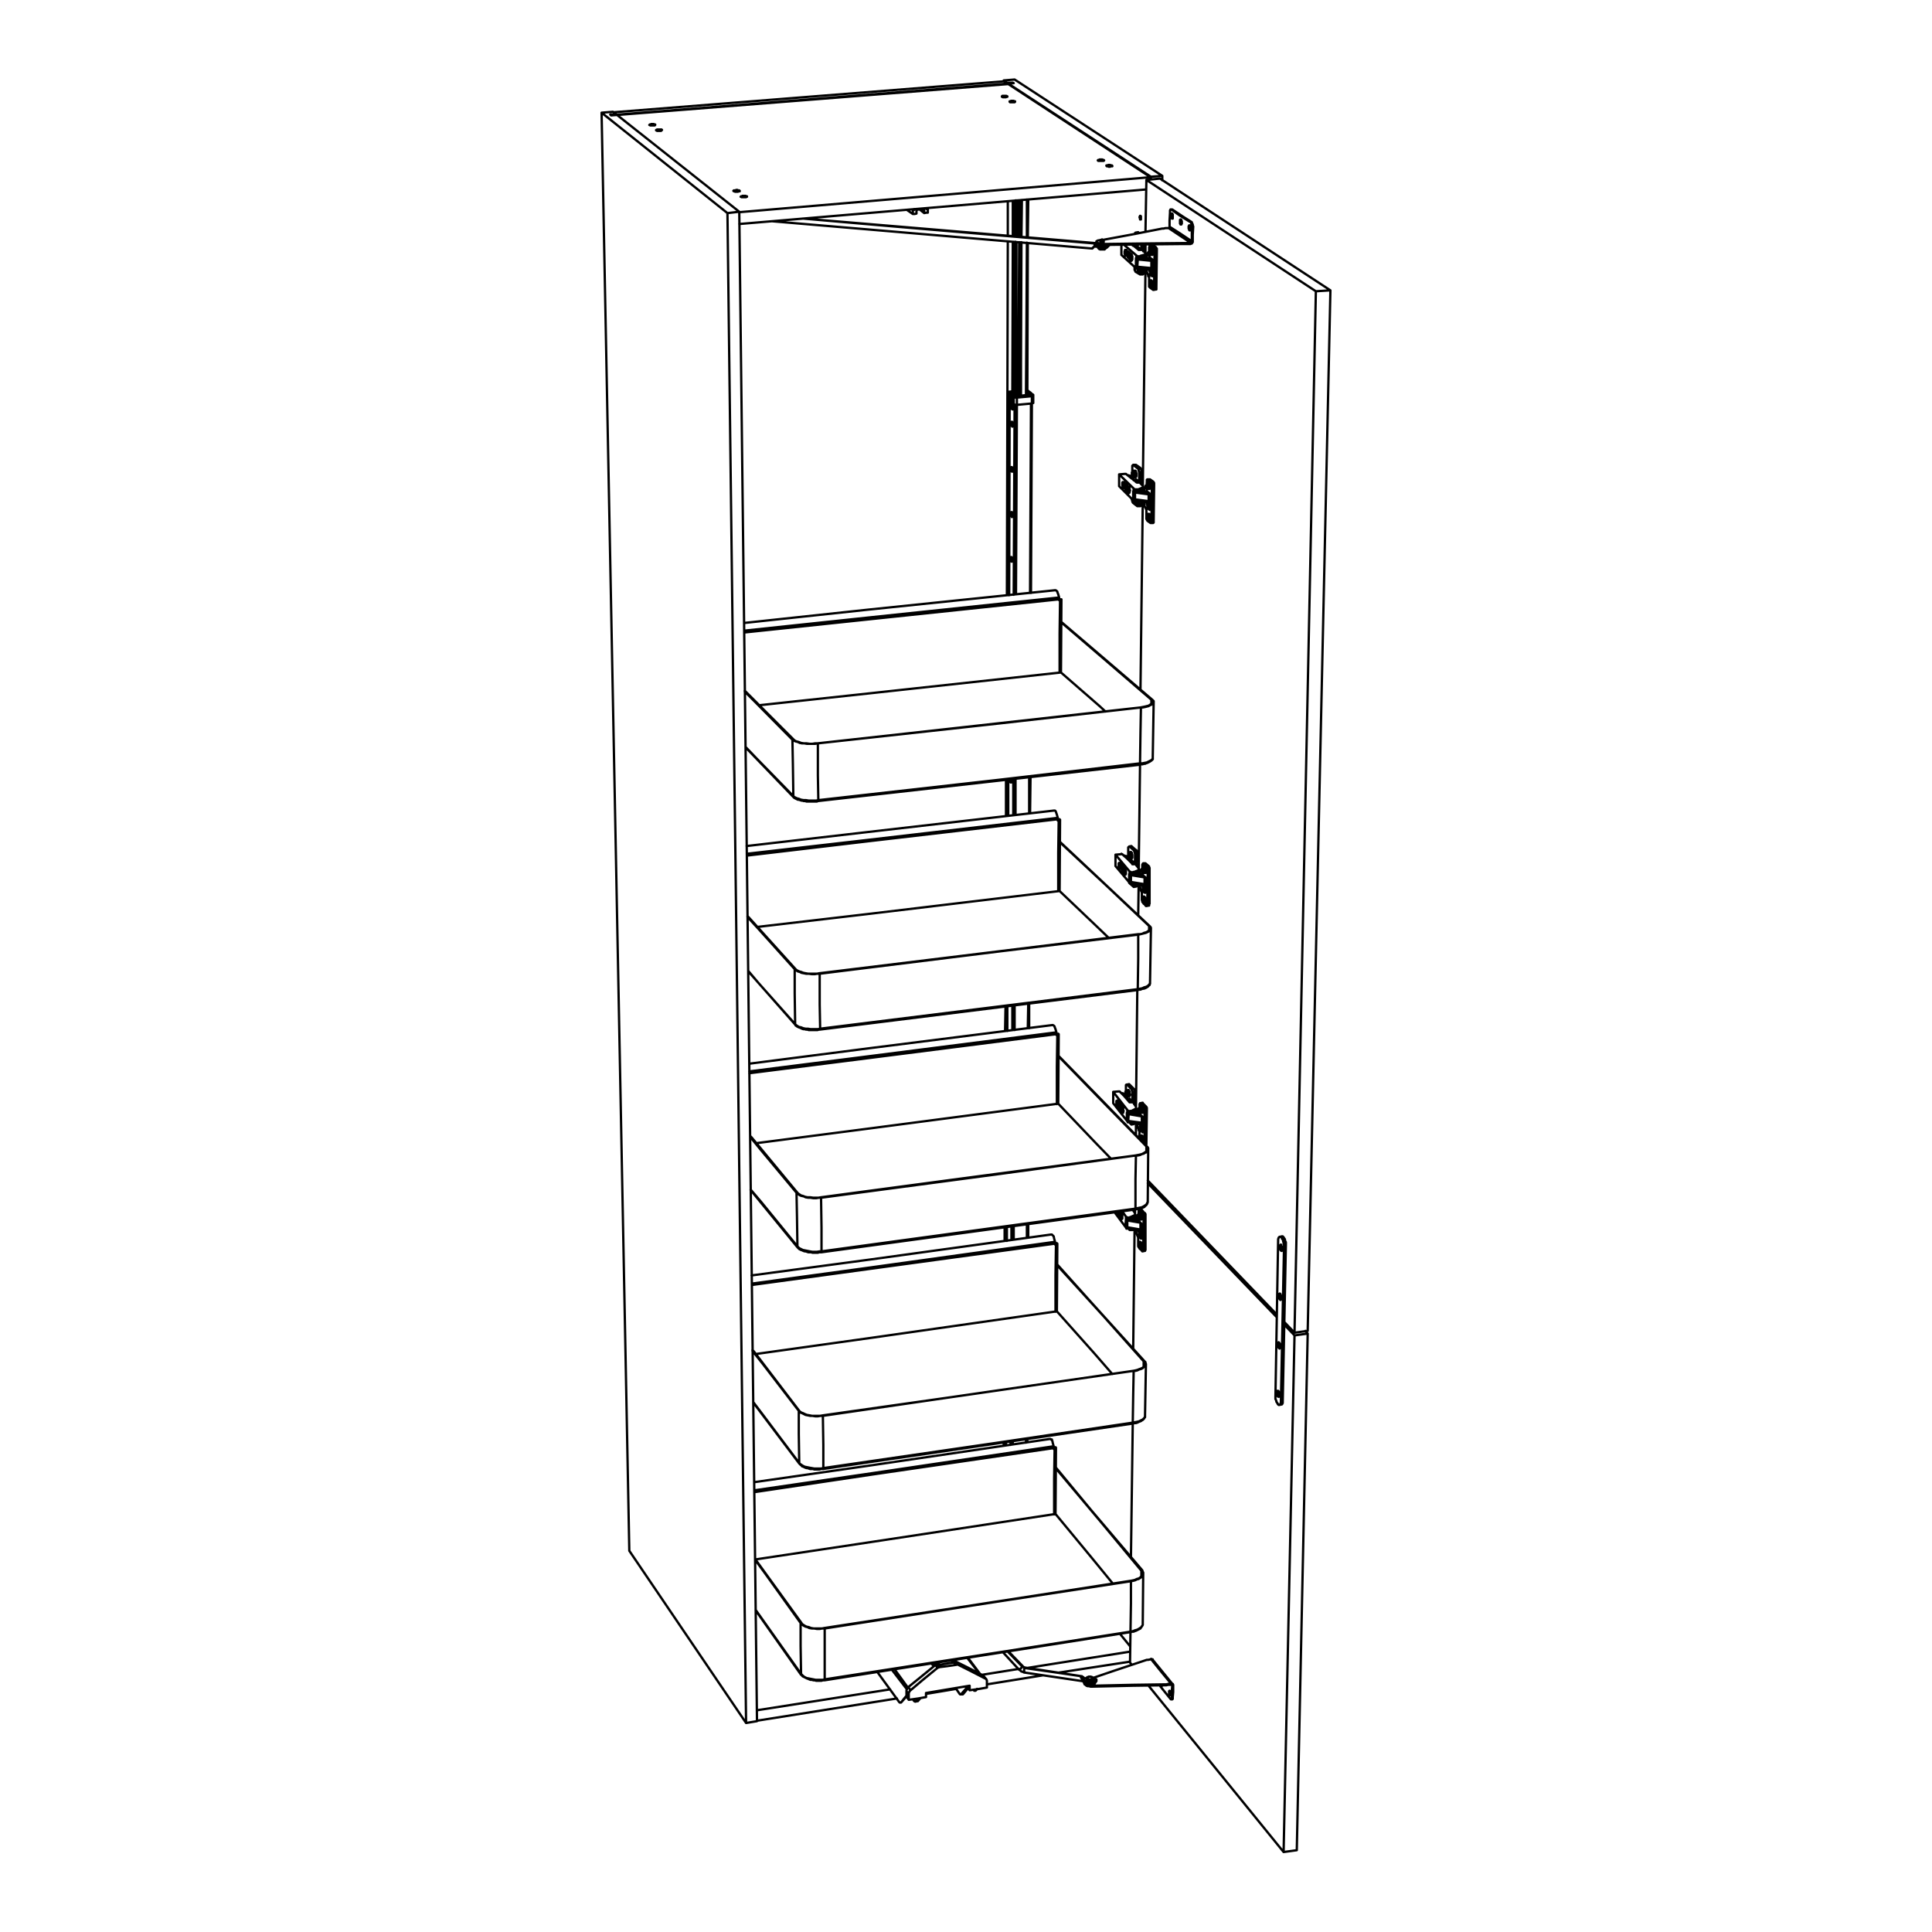 <?xml version="1.0" encoding="utf-8"?>
<!-- Generator: Adobe Illustrator 26.0.1, SVG Export Plug-In . SVG Version: 6.00 Build 0)  -->
<svg version="1.1" id="Lager_1" xmlns="http://www.w3.org/2000/svg" xmlns:xlink="http://www.w3.org/1999/xlink" x="0px" y="0px"
	 viewBox="0 0 425.2 425.2" style="enable-background:new 0 0 425.2 425.2;" xml:space="preserve">
<style type="text/css">
	.st0{fill:none;stroke:#000000;stroke-width:0.51;stroke-linecap:round;stroke-linejoin:round;stroke-miterlimit:10;}
</style>
<path class="st0" d="M247.7,188.6L247.7,188.6 M247.9,188.8v-0.2 M247.8,188.7v-0.1 M247.7,188.6L247.7,188.6 M247.2,191.1v-0.3
	 M247.2,191.2v-0.5 M247.1,191.2v-0.5 M247.1,191.3v-0.7 M247,191.3v-0.8 M249.5,194.5v-0.1 M249.4,194.5v-0.1 M246.4,266.7
	L246.4,266.7 M246.4,266.8v-0.1 M246.3,266.8v-0.1 M246.3,266.8v-0.1 M248.7,270.4L248.7,270.4 M248.5,270.4L248.5,270.4
	 M248.5,104.8L248.5,104.8 M248.7,105v-0.2 M248.6,104.9L248.6,104.9 M248.6,104.9v-0.1 M248.1,107.4v-0.6 M248,107.5v-0.7
	 M248,107.5v-0.8 M247.9,107.6v-0.9 M247.9,107.6v-1 M250.4,110.3L250.4,110.3 M249.2,53.9L249.2,53.9 M249.1,53.9L249.1,53.9
	 M248.6,56.4v-0.7 M248.5,56.5v-0.9 M248.5,56.6v-1 M248.4,56.6v-1.1 M248.4,56.6v-1.1 M251,59.1V59 M247.1,240.9L247.1,240.9
	 M247.3,241.1v-0.2 M247.2,241v-0.1 M247.2,241v-0.1 M246.7,243.3v-0.1 M246.7,243.4v-0.3 M246.6,243.5v-0.4 M246.5,243.5l0.1-0.5
	 M246.5,243.5v-0.6 M249,247L249,247 M248.8,247v-0.1 M250,244.3l-0.4,0.3 M249.6,244.5l0.4-0.3 M249.3,244.5h0.2 M249.6,244.6h-0.4
	 M251.9,56.2L251.9,56.2 M252.1,56.3l-0.4,0.2 M251.2,56.4h0.4 M251.6,56.5h-0.3 M249.8,267.7l-0.4,0.3 M249.3,267.9l0.4-0.3
	 M249,267.9h0.3 M249.3,268h-0.4 M251.4,107.5L251.4,107.5 M251.5,107.6l-0.4,0.2 M250.7,107.7h0.3 M251,107.8h-0.3 M250.6,191.7
	l-0.4,0.3 M250.2,191.9l0.4-0.3 M249.8,191.9h0.3 M250.1,192.1l-0.3-0.1 M250.7,58.9L250.7,58.9 M250.4,58.8V59 M253.7,59h-0.1
	 M253.7,57.9L253.7,57.9 M250.4,56.7l2.3,0.2 M248.9,194.3L248.9,194.3 M252.1,194.6L252.1,194.6 M252.1,193.6L252.1,193.6
	 M249,192.2l2.2,0.3 M248.4,246.8L248.4,246.8 M251.5,247.2v-0.1 M251.5,246.2L251.5,246.2 M248.4,244.8l2.2,0.4 M250.1,110.2
	L250.1,110.2 M249.8,110.1L249.8,110.1 M253.1,110.4L253.1,110.4 M253.1,109.3L253.1,109.3 M249.9,108l2.2,0.3 M248.1,270.2v0.1
	 M251.3,270.6h-0.1 M251.3,269.6h-0.1 M251.2,269.3L251.2,269.3 M248.1,268.6l2.9,0.5 M248.2,268.2l2.1,0.4 M250.8,247.5l0.9-0.1
	 M250.9,247.9l0.8-0.2 M251,248.1l0.7-0.1 M251,245.3L251,245.3 M251.1,248.4h0.6 M251.4,249.1h0.1 M252.9,59.4l1-0.1 M253.1,59.7
	l0.8-0.1 M253.1,60l0.8-0.1 M253.1,56.9h0.2 M253.2,60.3l0.6-0.1 M253.6,60.8h0.1 M251.4,195l0.9-0.2 M251.5,195.3l0.8-0.1
	 M251.6,195.5l0.7-0.1 M251.6,192.7L251.6,192.7 M251.7,195.9l0.6-0.1 M252,196.5L252,196.5 M250.6,270.9l0.8-0.1 M250.7,271.3
	l0.7-0.1 M250.7,271.5l0.7-0.1 M250.7,268.8L250.7,268.8 M250.8,271.8h0.6 M251.1,272.6h0.2 M252.4,110.7l0.9-0.1 M252.5,111h0.8
	 M252.5,111.3l0.8-0.1 M252.5,108.3L252.5,108.3 M252.7,111.6l0.6-0.1 M253,112.2L253,112.2 M250.9,106.2h0.2 M251.5,55.1h0.2
	 M247.5,241.3v-0.1 M250,190.2h0.2 M221.9,86.4v0.1 M222.3,86.2L222.3,86.2 M222.6,86.2v0.1 M222.4,86.3L222.4,86.3l0.1,0.1
	 M222.2,86.9L222.2,86.9 M222.7,86.3L222.7,86.3 M226.2,86v-0.1h-0.1 M226.1,86.8l0.2,0.2 M223.2,89.5v0.1v0.2l-0.1,0.1V90l-0.1,0.1
	 M223.2,89.5L223.2,89.5 M226.6,86.8l-0.1,0.1h-0.1 M227.4,87L227.4,87v0.1h-0.1h-0.1l-0.1,0.1 M227.2,86.8h0.1v0.1 M223.2,89.3
	L223.2,89.3 M222.4,89.6L222.4,89.6 M226.4,87h-0.1 M221.9,86.5l0.3,0.2 M223.4,87.1h0.1v0.1 M223.8,87.2L223.8,87.2 M226.1,85.9
	l1.1,0.9 M222.8,86.1l-0.5,0.1 M222.1,86.3l0.3,0.2 M222.5,86.4l-0.1-0.1 M222.6,86.2h0.2 M226.1,86.5l0.5,0.3 M222.9,52l0.1-7.8
	 M222.8,86.3l0.1-14.7V53.2 M226,52.3v-8.4 M225.8,87l0.1-14.9l0.1-18.7 M224.3,52.1v-8 M224.1,87.2l0.1-14.9l0.1-19 M223.8,52.1v-8
	 M223.6,87.2l0.1-15V53.3 M215.6,368.4l-2.7-3.5 M210.1,365.7l-0.3-0.4 M199.6,371.8l-3.3-4.3 M205.5,366.7l-0.5-0.6 M199.8,371.4
	l-2.9-4 M212.8,371.4l-0.2-0.2 M212.6,371.2l0.2,0.2 M209.4,365.4l0.4,0.5 M206.4,365.9l0.4,0.5 M205.8,366l0.3,0.3 M222.6,172.2
	h-0.2 M222.7,123.6h-0.1 M222.7,113.7L222.7,113.7 M222.8,103.8h-0.1 M222.8,93.8h-0.1 M222.7,88.2l-0.1,0.1 M222.6,88.1L222.6,88.1
	 M222.1,131l0.1-41.4 M221.9,179.5v-7.9 M221.7,226.9v-5.5 M221.6,273.1V270 M221.4,318.1v-0.7 M225.8,316.7v0.8 M226,269.4v3
	 M226.3,220.9l-0.1,5.4 M226.5,171v8 M226.9,88.8l-0.2,41.7 M222.9,317.2v0.7 M223.1,269.8v3 M223.3,221.3v5.4 M223.5,171.4v7.9
	 M223.8,89.1l-0.2,41.7 M222.4,317.2v0.8 M222.6,269.9v3 M222.8,221.3v5.4 M223,171.4v8 M223.3,89l-0.2,41.9 M251.2,346.9v-1.2
	 M251.5,357.4v0.2l-0.1,0.2l-0.2,0.3l-0.3,0.2l-0.3,0.2l-0.4,0.2l-0.4,0.1l-0.5,0.2l-0.5,0.1 M248.8,359.2L248.8,359.2L248.8,359.2
	 M176.4,368.6l-0.1-0.1v-0.1 M181.5,369.6L181.5,369.6v0.2 M166.3,354.3l2.2,3.1l7.8,11 M232.1,318.7L232.1,318.7 M232,333.3v-7.9
	l0.1-6.5 M231.9,318.7l-39.8,5.8l-26.1,3.9 M231.9,318.3l-39.8,5.9L166,328 M251.7,300.8v-1.2 M252,311.5v0.2l-0.1,0.3l-0.2,0.2
	l-0.2,0.2l-0.4,0.2l-0.4,0.2l-0.4,0.1l-0.5,0.1l-0.5,0.1 M249.3,313.3L249.3,313.3v-0.1v-0.1 M175.9,322.1L175.9,322.1V322
	 M181.2,323.1L181.2,323.1v0.2h-0.1 M165.8,308.6l2.2,2.9l7.9,10.5 M232.4,273.7L232.4,273.7 M232.3,288.7v-8.1l0.1-6.7
	 M232.2,273.7l-40.3,5.5l-26.4,3.6 M232.2,273.3l-40.3,5.6l-26.4,3.6 M252.3,253.4v-1.1 M252.6,264.5l-0.1,0.2l-0.1,0.2l-0.1,0.2
	l-0.3,0.2l-0.3,0.2l-0.4,0.2l-0.5,0.1l-0.5,0.1l-0.4,0.1 M249.8,266.2L249.8,266.2L249.8,266.2l0.1-0.2 M175.5,274.5v-0.1v-0.1
	 M180.8,275.4v0.1v0.1 M165.2,261.8l2.3,2.7l8,9.8 M232.6,227.7v-0.1 M232.6,243v-8.3l0.1-6.9 M232.5,227.6l-40.8,5.2l-26.8,3.4
	 M232.5,227.2l-40.8,5.2l-26.8,3.4 M252.9,204.8v-1 M253.1,216.3L253.1,216.3l-0.1,0.3l-0.2,0.2l-0.2,0.2l-0.4,0.2l-0.4,0.1
	l-0.4,0.2l-0.5,0.1l-0.5,0.1 M250.3,217.9L250.3,217.9l0.1-0.1v-0.1 M175.1,225.6l-0.1-0.1v-0.1 M180.5,226.4v0.1l-0.1,0.1
	 M164.7,213.7l2.2,2.6l8.1,9.1 M232.9,180.4L232.9,180.4 M232.9,196.1v-8.4l0.1-7.1 M232.8,180.3l-41.3,4.8l-27.1,3.2 M232.8,180
	l-41.4,4.8l-27,3.1 M251.2,346.9v-1.2 M251.5,357.4v0.2l-0.1,0.2l-0.2,0.3l-0.3,0.2l-0.3,0.2l-0.4,0.2l-0.4,0.1l-0.5,0.2l-0.5,0.1
	 M248.8,359.2L248.8,359.2L248.8,359.2 M176.4,368.6l-0.1-0.1v-0.1 M181.5,369.6L181.5,369.6v0.2 M166.3,354.3l2.2,3.1l7.8,11
	 M232.1,318.7L232.1,318.7 M232,333.3v-7.9l0.1-6.5 M231.9,318.7l-39.8,5.8l-26.1,3.9 M231.9,318.3l-39.8,5.9L166,328 M253.4,154.9
	V154 M253.7,166.7v0.2l-0.1,0.2l-0.2,0.2l-0.2,0.1l-0.4,0.2l-0.4,0.2l-0.5,0.1l-0.5,0.1h-0.5 M250.9,168.3L250.9,168.3v-0.1v-0.1
	V168 M174.6,175.4L174.6,175.4L174.6,175.4v-0.2 M180.1,176.1L180.1,176.1l-0.1,0.2 M164.1,164.4l2.3,2.4l8.2,8.4 M233.3,132
	L233.3,132 M233.2,148v-8.6l0.1-7.3 M233.1,131.9l-41.8,4.4l-27.5,2.9 M233.1,131.5l-41.9,4.4l-27.4,2.9 M225.1,366.7L225.1,366.7
	l-0.1,0.1 M225,366.8l-0.1,0.1l-0.1,0.1l-0.1,0.2l-0.2,0.1l-0.1,0.1l-0.1,0.1v-0.1 M221.8,363.5l3.2,3.3 M225.6,367L225.6,367
	l-0.1,0.1 M225.5,367.1L225.5,367.1l-0.1,0.3v0.2v0.2v0.1v0.1h0.1 M241.3,53.5h-0.1 M242.3,54.2L242.3,54.2V54v-0.1 M241.1,53.6
	l-44.9-3.8l-19.5-1.7 M257.8,370.7l0.2,0.2 M248.7,362.3l-2.2-2.7 M233.1,368.1l15.6-2.4 M217.2,370.7l12.4-2 M203.8,372.8l6.6-1.1
	 M199.4,373.5h0.1 M166.6,378.7l30.8-4.9 M226,367.1l22.7-3.6 M216.1,368.6l8.1-1.3 M166.6,376.4l29.3-4.6 M220.9,17.7v0.2
	 M221.6,18.3v-0.1 M222,18.2v0.1 M222.9,18.2v0.1 M255.8,38.7v1 M220.9,317.5v0.7 M221.1,270.1v3 M221.3,221.5l-0.1,5.4
	 M221.4,171.6v8 M221.8,53.1l-0.2,77.9 M221.8,44.3v7.6 M221.9,18.4v0.1 M253.3,38.9v0.6 M251.1,48v-0.1v-0.1v-0.1v-0.1H251v-0.1
	h-0.1v0.1l-0.1,0.1v0.1v0.1l0.1,0.1v0.1v0.1v0.1h0.1h0.1v-0.1v-0.1V48 M220.9,17.7l0.7,0.5 M221.6,18.2h0.4 M222,18.2h0.9
	 M222.9,18.2l0.2,0.1 M223.1,18.3l-1.2,0.1 M221.9,18.4l31.4,20.5 M253.3,38.9l2.5-0.2 M255.8,38.7l-32.5-21.2 M223.3,17.5l-2.4,0.2
	 M135.5,25.2L135.5,25.2 M135.3,25.2v0.1 M134.9,24.6l0.6,0.5 M132.4,24.8l2.5-0.2 M135.8,25.3l26.9,21.3 M134.5,25.4l1.3-0.1
	 M134.3,25.2l0.2,0.2 M135.3,25.2h-1 M135.5,25.1l-0.2,0.1 M164.2,379.2l-25.7-37.9 M160.1,46.9l-27.7-22.1 M132.4,24.8l6.1,316.5
	 M166.6,378.8l-2.4,0.4 M162.7,46.6l3.9,332.2 M162.7,46.6l-2.6,0.3 M160.1,46.9l4.1,332.3 M164.4,43.2h-0.1h-0.1l-0.1-0.1H164h-0.1
	h-0.1h-0.2h-0.1h-0.1l-0.1,0.1h-0.1h-0.1l-0.1,0.1h0.1l0.1,0.1h0.1h0.1h0.1h0.1h0.2h0.1h0.1h0.1h0.1l0.1-0.1h0.1V43.2 M162.8,42
	l-0.1-0.1h-0.1h-0.1h-0.1l-0.1-0.1h-0.2H162l-0.1,0.1h-0.1h-0.2h-0.1l-0.1,0.1l0.1,0.1h0.1l0.2,0.1h0.1h0.1h0.1h0.2h0.1l0.1-0.1h0.1
	h0.1h0.1V42 M220.5,21.3L220.5,21.3L220.5,21.3l0.2,0.1h0.1h0.2h0.1h0.1h0.1h0.1l0.1-0.1h0.1h0.1v-0.1h-0.1l-0.1-0.1h-0.1h-0.1h-0.1
	H221h-0.1h-0.1h-0.1h-0.1l-0.1,0.1V21.3 M222.2,22.4L222.2,22.4l0.1,0.1h0.1h0.1h0.2h0.1h0.1h0.1h0.2h0.1l0.1-0.1v-0.1h-0.1h-0.1
	l-0.1-0.1H223h-0.1h-0.2h-0.1h-0.1l-0.1,0.1h-0.1h-0.1V22.4 M145.7,28.6L145.7,28.6l-0.1-0.1h-0.1h-0.1h-0.1h-0.2H145h-0.1h-0.2
	h-0.1v0.1h-0.1h-0.1v0.1h0.1l0.1,0.1h0.1h0.1h0.2h0.1h0.1h0.2h0.1L145.7,28.6L145.7,28.6L145.7,28.6 M144.2,27.4L144.2,27.4
	L144.2,27.4H144l-0.1-0.1h-0.1h-0.2h-0.1h-0.1h-0.1l-0.1,0.1h-0.1H143v0.1h-0.1h0.1l0.1,0.1h0.1h0.2h0.1h0.1h0.1h0.2h0.1h0.1
	l0.1-0.1V27.4 M241.7,35.3v0.1h0.1h0.1h0.1h0.2h0.1h0.1h0.2h0.1h0.1h0.1v-0.1h0.1l-0.1-0.1h-0.1h-0.1l-0.1-0.1h-0.1h-0.1h-0.2h-0.1
	H242l-0.1,0.1h-0.1h-0.1l-0.1,0.1H241.7 M243.5,36.5l0.1,0.1h0.1h0.1h0.1l0.1,0.1h0.1h0.2l0.1-0.1h0.1h0.1h0.1h0.1v-0.1l-0.1-0.1
	h-0.1h-0.1l-0.2-0.1h-0.1h-0.1h-0.2l-0.1,0.1h-0.1h-0.1h-0.1V36.5 M135.9,25.3l86-6.8 M221.9,18.5L253.2,39 M253.2,39l-90.5,7.7
	 M252.2,41.7l-89.5,7.6 M253.2,39.5V39 M135,25.3L135,25.3 M223,18.3l-88,7 M135.1,25.3H135 M221.9,18.5l-86,6.8 M223,18.3L223,18.3
	 M220.9,17.9l-85.8,6.8 M135.7,25.2l-0.2-0.1 M221.7,18.4l-0.8-0.5 M292.8,63.9l-37.5-24.6 M252.3,39.6l3-0.3 M287.8,292.9l-2.9,0.4
	 M287.8,292.9l5-229 M289.6,64.1l3.2-0.2 M252.5,56.7v0.1 M250.4,244.9v0.2 M251,192.3v0.2 M251.9,108.1L251.9,108.1 M260,48.7
	L260,48.7v0.1 M260,48.8v0.1h0.1V49 M258.1,47.4L258.1,47.4v0.1 M258.1,47.5v0.1v0.1 M262,50L262,50v0.1 M262,50.1L262,50.1v0.2
	 M250,247.1v2.6 M250.3,217.9l-0.3,27 M250.6,194.6l-0.1,6.8 M250.9,168.3l-0.3,24 M251.5,110.4l-0.5,41.4 M252.1,59.1l-0.6,49
	 M252.1,53.8v2.9 M252.3,39.6L252.1,51 M281,289.3l-28.4-29.5 M284.9,293.3l-2.2-2.3 M284.9,293.3l4.7-229.2 M289.6,64.1l-37.3-24.5
	 M287.3,292.9l0.5,0.6 M250.1,268.4L250.1,268.4v0.1 M282.7,291.6l2.2,2.3 M252.6,260.4l28.4,29.5 M248.8,359.2l-0.1,6.7
	 M249.3,313.3l-0.4,29.5 M249.7,270.5l-0.3,26.3 M249.8,266.2v2.2 M252.7,370.9l29.8,36.7 M248.7,365.9l0.4,0.5 M285.4,407.2
	l2.4-113.7 M287.8,293.5l-2.9,0.4 M282.5,407.6l2.4-113.7 M282.5,407.6l2.9-0.4 M247.7,188.6L247.7,188.6l-0.1-0.1 M247.7,188.6
	L247.7,188.6 M247.8,188.6L247.8,188.6h-0.1 M247.9,188.6h-0.1 M248,188.5L248,188.5L248,188.5l-0.1,0.1 M247.9,188.4l0.1,0.1
	 M247.7,188.4h0.1h0.1 M247.7,188.4L247.7,188.4 M247.3,188.3h0.1h0.1l0.1,0.1h0.1 M246.3,191h0.1 M246.2,190.5h0.2 M246.3,190.6
	h0.2 M246.3,190.5l0.1-0.1 M246.4,190.7l0.1-0.1 M246.4,190.4v0.1 M246.4,190.5L246.4,190.5 M246.5,190.6L246.5,190.6 M246.4,190.7
	l0.1,0.1 M246.4,191v-0.3 M246.3,191h0.1 M246.3,190.6v0.4 M246.2,190.5l0.1,0.1 M246.2,190.3v0.2 M246.3,190.5l-0.1-0.2
	 M246.3,190.1v0.4 M246.4,190.1h-0.1 M246.4,190.5v-0.4 M246.5,190.6l-0.1-0.1 M246.5,190.8v-0.2 M246.2,190.3v0.2v0.1v0.1v0.1
	l0.1,0.2v0.1l0.1,0.1h0.1v-0.1V191v-0.1v-0.1v-0.1v-0.1v-0.2v-0.1v-0.1l-0.1-0.1V190l-0.1-0.1l-0.1,0.1v0.1v0.1V190.3 M247,190.5v1
	 M247,191.5l0.3,0.4 M247,191.5h-0.1 M247.4,192.3h0.1 M247.3,191.7h0.1 M247.4,191.9h0.1 M247.4,191.7h0.1 M247.5,191.9
	L247.5,191.9 M247.4,191.7h0.1 M247.6,191.9L247.6,191.9 M247.6,191.9L247.6,191.9 M247.6,192.1v-0.2 M247.5,191.9l0.1,0.2
	 M247.5,192.4v-0.5 M247.4,192.3l0.1,0.1 M247.4,191.9v0.4 M247.3,191.7l0.1,0.2 M247.3,191.6v0.1 M247.4,191.7l-0.1-0.1
	 M247.4,191.3v0.4 M247.5,191.3h-0.1 M247.5,191.8v-0.5 M247.4,192.5h0.1h0.1v-0.1v-0.1v-0.1v-0.1v-0.2v-0.1v-0.1v-0.1v-0.1
	l-0.1-0.1v-0.1v-0.1h-0.1v-0.1h-0.1v0.1v0.1v0.1l-0.1,0.1v0.1v0.1v0.1l0.1,0.1v0.2v0.1v0.1l0.1,0.1V192.5 M249.6,194.4l-0.1,0.1
	 M249.5,194.5L249.5,194.5h-0.1 M249.4,194.5h-0.2 M249.2,194.5L249.2,194.5h-0.1H249h-0.1h-0.1h-0.1v-0.1 M249.2,194.5v-0.1
	 M247.3,191L247.3,191h-0.1v0.1 M247.2,191.1L247.2,191.1 M247.2,191.2L247.2,191.2 M247.2,191.2h-0.1 M247.1,191.2L247.1,191.2v0.1
	 M247.1,191.3L247.1,191.3 M247,191.3L247,191.3 M249.2,194.4L249.2,194.4h-0.1H249h-0.1h-0.1l-0.1-0.1 M249.3,194.4h-0.1
	 M248.7,194.2h-0.1 M248.7,192.4L248.7,192.4 M248.7,192l-0.1-0.1 M246.9,191.5l0.4,0.5 M246.9,190.3v1.2 M247.3,190.8l-0.4-0.5
	 M247.3,191.2v-0.4 M248.6,192.3v-0.4 M248.6,194.2V194 M245.5,190.6v-2.5 M248.7,194.4l-3.2-3.8 M248.7,194.4L248.7,194.4
	 M248.7,194.3l-0.1-0.1 M246.6,191.2L246.6,191.2v-0.1h0.1V191v-0.1v-0.1 M246.7,190.8v-0.2v-0.1v-0.1l-0.1-0.1v-0.2V190l-0.1-0.1
	 M247.7,192.5L247.7,192.5v-0.1l0.1-0.1v-0.1V192v-0.1v-0.1v-0.1l-0.1-0.1v-0.2v-0.1l-0.1-0.1v-0.1h-0.1 M250.6,191.6l-1,0.4
	 M249.6,192L249.6,192L249.6,192l-0.2,0.1 M249.6,191.9v0.1 M249.4,192.1h-0.1 M249.4,191.9v0.2 M249.3,192.1h-0.1h-0.1H249h-0.1
	l-0.1-0.1h-0.1 M249.3,192L249.3,192 M248.7,191.9v0.1 M248.7,191.9l-3.2-3.8 M249.3,192h-0.1h-0.1H249h-0.1v-0.1h-0.1h-0.1
	 M249.4,191.9l-0.1,0.1 M249.6,191.9L249.6,191.9h-0.2 M250.6,191.5l-1,0.4 M250.1,190.5l0.5,0.5 M250,190.2l0.1,0.3 M249.9,190.2
	h0.1 M249.8,190.2h0.1 M249.7,190.2L249.7,190.2h0.1 M249.5,190.2h0.2 M249.2,190.1v0.1h0.1h0.1h0.1 M248,188.9l1.2,1.2 M247,188
	l1,0.9 M246.7,188L246.7,188l0.1-0.1v0.1h0.1h0.1 M245.5,188.1l1.2-0.1 M245.6,266.8L245.6,266.8h0.1 M246.2,266.7v0.5 M246.2,267.2
	l0.3,0.4 M246.2,267.2h-0.1 M246.6,268.1h0.1 M246.5,267.5L246.5,267.5 M246.6,267.6h0.1 M246.6,267.5h0.1 M246.7,267.7h0.1
	 M246.8,267.7l-0.1-0.1 M246.8,267.9v-0.2 M246.7,267.7l0.1,0.2 M246.7,268.1v-0.4 M246.6,268.1h0.1 M246.6,267.6v0.5 M246.5,267.5
	l0.1,0.1 M246.5,267.3v0.2 M246.6,267.5l-0.1-0.2 M246.6,267.1v0.4 M246.7,267.1h-0.1 M246.7,267.6v-0.5 M246.7,268.2v0.1h0.1v-0.1
	v-0.1l0.1-0.1v-0.1v-0.1v-0.2l-0.1-0.1v-0.1v-0.1v-0.1l-0.1-0.1V267l-0.1-0.1h-0.1v0.1v0.1v0.1v0.1v0.2v0.1v0.1v0.1v0.1l0.1,0.1v0.1
	v0.1H246.7 M248.7,270.4L248.7,270.4 M248.7,270.4L248.7,270.4h-0.1h-0.1 M248.5,270.4h-0.1 M248.4,270.4L248.4,270.4h-0.1h-0.1
	h-0.1H248h-0.1v-0.1 M248.4,270.4L248.4,270.4 M246.4,266.7L246.4,266.7 M246.4,266.7v0.1 M246.4,266.8L246.4,266.8h-0.1
	 M246.3,266.8L246.3,266.8 M246.3,266.8h-0.1 M248.4,270.3L248.4,270.3h-0.1h-0.1h-0.1H248l-0.1-0.1 M248.4,270.3L248.4,270.3
	 M247.9,270.1h-0.1 M247.9,268.4L247.9,268.4 M247.9,268l-0.1-0.1 M246.1,267.2l0.4,0.6 M246.1,266.7v0.5 M246.5,267v-0.4
	 M247.8,268.3v-0.4 M247.8,270.1v-0.2 M247.9,270.3l-2.6-3.5 M247.9,270.3v-0.1 M247.9,270.2l-0.1-0.1 M245.8,266.8h0.1v-0.1
	 M246.9,268.3L246.9,268.3v-0.1h0.1v-0.1V268v-0.1v-0.2v-0.1v-0.1v-0.1l-0.1-0.1v-0.1v-0.1V267h-0.1v-0.1h-0.1 M249.8,267.6
	l-1.1,0.4 M248.7,268L248.7,268v0.1h-0.1 M248.7,267.9v0.1 M248.6,268.1L248.6,268.1 M248.6,268v0.1 M248.5,268.1h-0.1h-0.1h-0.1
	h-0.1L248,268h-0.1 M248.5,268v0.1 M247.9,267.9v0.1 M247.9,267.9l-0.9-1.3 M248.5,268h-0.1h-0.1h-0.1h-0.1v-0.1H248h-0.1
	 M248.6,268L248.6,268 M248.7,267.9L248.7,267.9h-0.1v0.1 M249.8,267.4l-1.1,0.5 M249.3,266.3l0.5,0.6 M249.3,266.3L249.3,266.3
	 M248.5,104.8L248.5,104.8 M248.6,104.8L248.6,104.8 M248.6,104.9L248.6,104.9v-0.1 M248.7,104.8l-0.1,0.1 M248.8,104.8L248.8,104.8
	h-0.1 M248.7,104.7l0.1,0.1 M248.6,104.7L248.6,104.7h0.1 M248.6,104.7L248.6,104.7 M248.2,104.6L248.2,104.6h0.1h0.1l0.1,0.1h0.1
	 M247.2,107.2L247.2,107.2 M247.1,106.7h0.1 M247.2,106.8h0.1 M247.2,106.6L247.2,106.6 M247.2,106.8h0.1 M247.2,106.6L247.2,106.6
	 M247.2,106.7L247.2,106.7 M247.3,106.8L247.3,106.8 M247.2,106.8l0.1,0.2 M247.2,107.2v-0.4 M247.2,107.2L247.2,107.2 M247.2,106.8
	v0.4 M247.1,106.7l0.1,0.1 M247.1,106.5v0.2 M247.2,106.6l-0.1-0.1 M247.2,106.2v0.4 M247.2,106.3v-0.1 M247.2,106.7v-0.4
	 M247.3,106.8l-0.1-0.1 M247.3,107v-0.2 M247,106.6L247,106.6v0.2v0.1l0.1,0.2v0.1v0.1h0.1v0.1h0.1v-0.1l0.1-0.1v-0.1V107v-0.1v-0.2
	v-0.1l-0.1-0.1v-0.1v-0.1l-0.1-0.1v-0.1h-0.1v0.1H247v0.1v0.1V106.6 M247.8,106.5v1.2 M247.8,107.7l0.3,0.3 M247.8,107.7h-0.1
	 M248.3,108.3L248.3,108.3 M248.1,107.7h0.2 M248.3,107.9h0.1 M248.3,107.7L248.3,107.7 M248.3,107.9h0.1 M248.3,107.7L248.3,107.7
	 M248.3,107.7v0.1 M248.4,107.9L248.4,107.9 M248.5,107.9l-0.2-0.1 M248.4,108.1l0.1-0.2 M248.3,107.9l0.1,0.2 M248.3,108.4v-0.5
	 M248.3,108.3v0.1 M248.3,107.9v0.4 M248.1,107.7l0.2,0.2 M248.1,107.6L248.1,107.6 M248.3,107.7l-0.2-0.1 M248.3,107.3v0.4
	 M248.3,107.3L248.3,107.3 M248.3,107.8v-0.5 M248.3,108.5L248.3,108.5h0.1v-0.1l0.1-0.1v-0.2V108v-0.1v-0.1v-0.1v-0.2l-0.1-0.1
	v-0.1v-0.1h-0.1v-0.1h-0.1v0.1h-0.1v0.1v0.1v0.1v0.1v0.1v0.2v0.1v0.1l0.1,0.1v0.1v0.1v0.1H248.3 M250.6,110.3h-0.2 M250.4,110.3
	L250.4,110.3v0.1h-0.1 M250.3,110.4h-0.2 M250.3,110.4v-0.2 M250.1,110.4L250.1,110.4L250.1,110.4h-0.2h-0.1h-0.1v-0.1h-0.1
	 M250.1,110.4v-0.1 M248.1,107.4L248.1,107.4 M248.1,107.4L248.1,107.4 M248,107.5L248,107.5 M248,107.5L248,107.5 M248,107.5
	L248,107.5h-0.1v0.1 M247.9,107.6L247.9,107.6 M247.9,107.6h-0.1 M250.1,110.3L250.1,110.3L250.1,110.3h-0.2h-0.1l-0.1-0.1h-0.1
	 M250.3,110.2l-0.2,0.1 M250.3,110.2L250.3,110.2 M249.6,110.1L249.6,110.1 M249.6,108.2L249.6,108.2 M249.6,107.8l-0.1-0.1
	 M247.7,107.7l0.4,0.4 M247.7,106.4v1.3 M248.1,106.9l-0.4-0.5 M248.1,107.2v-0.3 M248.1,108.1L248.1,108.1 M249.5,108.1v-0.4
	 M249.5,110.1v-0.3 M246.3,107v-2.6 M249.6,110.3l-3.3-3.3 M249.6,110.3v-0.1 M249.6,110.2L249.6,110.2 M247.4,107.4L247.4,107.4
	l0.1-0.1v-0.1v-0.1V107v-0.1 M247.5,106.9v-0.1v-0.2v-0.1v-0.1v-0.1l-0.1-0.1v-0.1h-0.1 M248.5,108.5L248.5,108.5L248.5,108.5
	l0.1-0.1v-0.1v-0.1v-0.1l0.1-0.1v-0.1l-0.1-0.1v-0.2v-0.1v-0.1v-0.1l-0.1-0.1v-0.1h-0.1 M251.5,107.4l-1,0.4 M250.5,107.8h-0.1h-0.1
	 M250.5,107.7v0.1 M250.3,107.8h-0.1 M250.3,107.7v0.1 M249.6,107.6l-3.3-3.2 M250.3,107.7h-0.1 M250.5,107.7h-0.1h-0.1
	 M251.5,107.3l-1,0.4 M251,106.4l0.5,0.5 M250.9,106.2l0.1,0.2 M250.9,106.2L250.9,106.2 M250.7,106.2h0.2 M250.6,106.2L250.6,106.2
	h0.1 M250.4,106.2h0.2 M250.1,106.1L250.1,106.1l0.1,0.1h0.1h0.1 M248.8,105.1l1.3,1 M247.8,104.3l1,0.8 M247.5,104.3L247.5,104.3
	h0.2h0.1 M246.3,104.4l1.2-0.1 M250.2,107.8h-0.1H250h-0.1h-0.1h-0.1h-0.1 M250.2,107.7v0.1 M250.2,107.7h-0.1H250h-0.1h-0.1h-0.1
	l-0.1-0.1 M249.6,107.6v0.2 M247.6,55.6h0.1 M247.7,55.7h0.1 M247.7,56.2L247.7,56.2 M247.7,55.6L247.7,55.6 M247.7,55.8h0.1
	 M247.7,55.6L247.7,55.6 M247.7,55.6l0.1,0.1 M247.8,55.7v0.1 M247.7,55.8l0.1,0.1 M247.7,56.2v-0.4 M247.7,56.2L247.7,56.2
	 M247.7,55.7v0.5 M247.6,55.6l0.1,0.1 M247.6,55.5v0.1 M247.7,55.6l-0.1-0.1 M247.7,55.2v0.4 M247.7,55.2L247.7,55.2 M247.7,55.6
	v-0.4 M247.8,55.7l-0.1-0.1 M247.8,55.9v-0.2 M247.5,55.5v0.1v0.2v0.1l0.1,0.1v0.1v0.1l0.1,0.1h0.1v-0.1l0.1-0.1V56v-0.1v-0.1v-0.2
	v-0.1l-0.1-0.1v-0.1v-0.1v-0.1l-0.1-0.1h-0.1v0.1v0.1l-0.1,0.1v0.1V55.5 M248.3,55.4v1.2 M248.3,56.6l0.3,0.3 M248.3,56.6h-0.1
	 M248.8,57.2L248.8,57.2 M248.7,56.6h0.1 M248.8,56.7h0.1 M248.8,56.6L248.8,56.6 M248.8,56.8l0.2-0.1 M248.8,56.6L248.8,56.6
	 M248.8,56.6l0.1,0.1 M248.9,56.7L248.9,56.7 M249,56.7l-0.2-0.1 M249,56.9v-0.2 M248.8,56.8l0.2,0.1 M248.8,57.2v-0.4 M248.8,57.2
	L248.8,57.2 M248.8,56.7v0.5 M248.7,56.6l0.1,0.1 M248.7,56.4v0.2 M248.8,56.6l-0.1-0.2 M248.8,56.1v0.5 M248.8,56.1L248.8,56.1
	 M248.8,56.6v-0.5 M248.8,57.4L248.8,57.4h0.1v-0.1h0.1v-0.1v-0.1V57v-0.2v-0.1v-0.1v-0.1v-0.2l-0.1-0.1v-0.1V56l-0.1-0.1h-0.1V56
	v0.1h-0.1v0.1v0.2v0.1v0.1v0.1v0.2V57l0.1,0.1v0.1v0.1h0.1V57.4 M251.3,59l-0.3,0.1 M251,59.1L251,59.1h-0.1h-0.1 M250.8,59.1h-0.1
	 M250.8,59.1V59 M250.7,59.1h-0.1h-0.1h-0.1h-0.1h-0.1h-0.1 M250.7,59.1V59 M248.6,56.4L248.6,56.4 M248.6,56.4L248.6,56.4
	L248.6,56.4 M248.5,56.5L248.5,56.5 M248.5,56.5v0.1 M248.5,56.6L248.5,56.6h-0.1 M248.4,56.6L248.4,56.6 M248.4,56.6L248.4,56.6
	h-0.1 M250.7,59h-0.1h-0.1h-0.1h-0.1h-0.1v-0.1h-0.1 M250.8,59h-0.1 M250.9,59L250.9,59h-0.1 M250.1,58.8L250.1,58.8 M250.2,56.9
	v-0.1 M250.2,56.4l-0.1-0.1 M248.2,56.6l0.4,0.4 M248.2,55.3v1.3 M248.7,55.7l-0.5-0.4 M248.7,56.1v-0.4 M248.6,57L248.6,57
	 M250.1,56.8v-0.5 M250,58.8v-0.2 M246.8,56.1v-2.2 M250.1,59.1l-3.3-3 M250.1,59.1v-0.2 M250.1,58.9l-0.1-0.1 M247.9,56.3
	L247.9,56.3h0.1v-0.1v-0.1V56v-0.2 M248,55.8v-0.1v-0.1v-0.2v-0.1v-0.1l-0.1-0.1V55h-0.1 M249,57.4L249,57.4L249,57.4l0.1-0.1v-0.1
	l0.1-0.1v-0.2v-0.1v-0.1v-0.1v-0.2l-0.1-0.1v-0.1v-0.1L249,56v-0.1h-0.1 M252.1,56.1l-1.1,0.4 M250.5,59L250.5,59L250.5,59h0.2
	 M250.7,59v-0.1 M251,56.5L251,56.5h-0.1h-0.1 M251,56.3v0.2 M250.8,56.5h-0.1 M250.8,56.4v0.1 M250.7,56.5h-0.1h-0.1h-0.1h-0.1
	h-0.1v-0.1 M250.7,56.4v0.1 M250.2,56.3v0.1 M250.2,56.3l-2.8-2.4 M250.7,56.4h-0.1h-0.1h-0.1h-0.1l-0.1-0.1 M250.8,56.4h-0.1
	 M251,56.3L251,56.3v0.1h-0.1h-0.1 M252.1,56l-1.1,0.3 M251.6,55.2l0.5,0.5 M251.5,55l0.1,0.2 M251.4,55L251.4,55h0.1 M251.2,55h0.2
	 M251.1,55h0.1 M250.9,55h0.2 M250.6,55L250.6,55h0.1h0.1h0.1 M249.4,54l1.2,1 M249.1,53.9l0.3,0.1 M247.1,240.8L247.1,240.8
	L247.1,240.8 M247.2,240.9l-0.1-0.1 M247.2,240.9L247.2,240.9 M247.3,240.9h-0.1 M247.4,240.8L247.4,240.8L247.4,240.8l-0.1,0.1
	 M247.4,240.7v0.1 M247.2,240.7L247.2,240.7h0.1h0.1 M247.2,240.7L247.2,240.7 M246.8,240.6L246.8,240.6h0.1h0.1h0.1l0.1,0.1
	 M245.7,242.8h0.1 M245.8,242.9h0.1 M245.8,243.3h0.1 M245.8,242.8h0.1 M245.9,243h0.1 M245.9,243l0.1,0.1 M245.9,243.4V243
	 M245.8,243.3l0.1,0.1 M245.8,242.9v0.4 M245.7,242.8l0.1,0.1 M245.7,242.6v0.2 M245.8,242.8l-0.1-0.2 M245.8,242.4v0.4
	 M245.9,242.5l-0.1-0.1 M245.9,242.8v-0.3 M246,243l-0.1-0.2 M246,243.1L246,243.1 M245.7,242.7v0.1v0.1v0.1v0.1l0.1,0.2v0.1
	l0.1,0.1h0.1v-0.1v-0.1v-0.1V243v-0.1v-0.1v-0.1v-0.1l-0.1-0.1v-0.1v-0.1h-0.1h-0.1v0.1v0.1V242.7 M246.4,242.8v1.1 M246.4,243.9
	l0.3,0.3 M246.4,243.9h-0.1 M246.9,244.7L246.9,244.7 M246.8,244.1h0.1 M246.9,244.3h0.1 M246.9,244.1L246.9,244.1 M246.9,244.4
	l0.1-0.1 M247.1,244.4l-0.2-0.2 M247.1,244.5v-0.1 M246.9,244.4l0.2,0.1 M246.9,244.8v-0.4 M246.9,244.7v0.1 M246.9,244.3v0.4
	 M246.8,244.1l0.1,0.2 M246.8,244L246.8,244 M246.9,244.1l-0.1-0.1 M246.9,243.7v0.4 M246.9,243.8v-0.1 M246.9,244.2v-0.4
	 M246.9,244.9L246.9,244.9h0.1l0.1-0.1v-0.1v-0.1v-0.1v-0.1v-0.1v-0.2V244l-0.1-0.1v-0.1v-0.1h-0.1v-0.1h-0.1l-0.1,0.1v0.1v0.1v0.1
	v0.1v0.1v0.2l0.1,0.1v0.1v0.1v0.1L246.9,244.9L246.9,244.9 M249,247L249,247 M249,247h-0.1h-0.1 M248.8,247h-0.1 M248.7,247h-0.1
	h-0.1h-0.1h-0.1h-0.1v-0.1 M248.7,247v-0.1 M246.8,243.3L246.8,243.3h-0.1 M246.7,243.3L246.7,243.3 M246.7,243.4L246.7,243.4
	 M246.7,243.4l-0.1,0.1 M246.6,243.5L246.6,243.5L246.6,243.5 M246.5,243.5L246.5,243.5 M246.5,243.5L246.5,243.5h-0.1 M248.7,246.9
	h-0.1h-0.1h-0.1h-0.1h-0.1v-0.1 M248.7,246.9L248.7,246.9 M248.1,246.7L248.1,246.7 M248.2,245v-0.1 M248.2,244.6l-0.1-0.2
	 M246.3,243.9l0.4,0.5 M246.3,242.7v1.2 M246.8,243.3l-0.5-0.6 M246.8,243.6v-0.3 M248.1,244.9v-0.5 M248.1,246.7v-0.2 M245,242.8
	v-2.5 M248.2,246.9l-3.2-4.1 M248.2,246.9L248.2,246.9 M248.2,246.8l-0.1-0.1 M246.1,243.5L246.1,243.5v-0.1l0.1-0.1v-0.1v-0.1
	 M246.2,243.1L246.2,243.1v-0.3l-0.1-0.1v-0.1v-0.1v-0.1l-0.1-0.1v-0.1h-0.1 M247.1,244.9L247.1,244.9h0.1v-0.1v-0.1v-0.1l0.1-0.1
	l-0.1-0.1v-0.1v-0.2V244v-0.1v-0.1l-0.1-0.1v-0.1H247v-0.1 M250,244.2l-1,0.4 M249,244.6L249,244.6h-0.1h-0.1v0.1 M249,244.5
	L249,244.5 M248.8,244.7h-0.1 M248.8,244.5v0.2 M248.7,244.7h-0.1h-0.1h-0.1l-0.1-0.1h-0.1 M248.7,244.5v0.2 M248.2,244.4v0.2
	 M248.2,244.4l-3.2-4.1 M248.7,244.5l-0.1,0.1h-0.1l-0.1-0.1h-0.1h-0.1v-0.1 M248.8,244.5h-0.1 M249,244.5L249,244.5h-0.1h-0.1
	 M250,244l-1,0.5 M249.6,242.9l0.4,0.6 M249.5,242.7l0.1,0.2 M249.4,242.6L249.4,242.6v0.1h0.1 M249.2,242.6h0.2 M249.1,242.6
	L249.1,242.6h0.1 M248.9,242.6h0.2 M248.6,242.6L248.6,242.6h0.1h0.1h0.1 M247.4,241.2l1.2,1.4 M246.5,240.3l0.9,0.9 M246.2,240.2
	L246.2,240.2h0.1h0.1l0.1,0.1 M245,240.3l1.2-0.1 M249.9,244.8L249.9,244.8 M249.9,244.8h-0.1 M249.9,244.8L249.9,244.8 M250,244.7
	l-0.1,0.1 M249.6,244.8v-0.2 M249.6,244.6L249.6,244.6L249.6,244.6 M249.6,244.6L249.6,244.6 M249.5,244.5L249.5,244.5 M249.6,244.7
	v-0.1 M249.6,244.6L249.6,244.6L249.6,244.6L249.6,244.6 M252.1,56.2L252.1,56.2 M251.7,56.6v-0.1 M251.7,56.5L251.7,56.5v-0.1h-0.1
	 M251.7,56.5h-0.1 M251.6,56.4L251.6,56.4 M251.6,56.4l0.5-0.2 M252.1,56.2L252.1,56.2h-0.2 M251.9,56.2h-0.1 M251.6,56.6v-0.1
	 M251.6,56.5L251.6,56.5v-0.1 M249.6,268.2L249.6,268.2 M249.6,268.2l-0.1,0.1 M249.6,268.2L249.6,268.2 M249.8,268.1l-0.2,0.1
	 M249.4,268.2V268 M249.4,268L249.4,268v-0.1h-0.1 M249.4,268h-0.1 M249.3,267.9L249.3,267.9 M249.3,268.1V268 M249.3,268L249.3,268
	v-0.1 M251.5,108v0.1 M251.5,107.5v-0.1 M251.1,108v-0.2 M251.1,107.8L251.1,107.8v-0.1 M251.1,107.8L251.1,107.8 M251,107.7
	L251,107.7 M251.1,107.7l0.4-0.2 M251.5,107.5L251.5,107.5h-0.1 M251.4,107.5h-0.1 M251,107.9v-0.1 M251,107.8L251,107.8v-0.1
	 M250.5,192.3L250.5,192.3 M250.5,192.2l-0.1,0.1 M250.5,192.3v-0.1 M250.6,192.2l-0.1,0.1 M250.2,192.2V192 M250.2,192L250.2,192
	v-0.1 M250.2,192l-0.1,0.1 M250.1,191.9h0.1 M250.1,192.2v-0.1 M250.1,192.1L250.1,192.1v-0.2 M250,244.9L250,244.9 M249.8,268.3
	h-0.1 M250.7,58.9L250.7,58.9 M250.4,58.9L250.4,58.9 M250.4,59L250.4,59 M250.7,58.9l-0.3,0.1 M250.4,58.9V59 M250.1,58.8
	L250.1,58.8v0.1h0.1h0.1l0.1,0.1 M250.1,58.6l-0.1-0.1 M250,58.5L250,58.5v-0.1 M250.4,58.9L250.4,58.9 M250.1,56.8L250.1,56.8
	 M250.1,58.6L250.1,58.6 M250.1,58.6L250.1,58.6L250.1,58.6l0.1,0.1 M250.2,58.7h0.1v0.1 M251.2,56.5v-0.1 M250,56.8L250,56.8
	 M250,56.9v-0.1 M250,58.4v-1.5 M250,58.4L250,58.4 M250,58.4L250,58.4 M250.1,58.6l-0.1-0.2 M250,56.8L250,56.8 M250,56.8L250,56.8
	 M250.1,57l-0.1-0.2 M250.4,56.8L250.4,56.8 M250.4,56.8h-0.1h-0.1l-0.1-0.1 M250.4,56.8v-0.2 M251,56.5v0.1 M250.4,56.6L250.4,56.6
	 M250.7,56.6L250.7,56.6 M250.5,56.5L250.5,56.5L250.5,56.5h0.2h0.1 M251,56.5l0.2-0.1 M251.2,56.4L251.2,56.4 M250.4,56.6h-0.1
	l-0.1-0.1h-0.1l0.1-0.1 M250.4,56.6L250.4,56.6 M250.4,56.6h0.3 M250.7,56.6L250.7,56.6h0.1h0.1l0.1-0.1 M250.1,58.6V57 M250.1,58.6
	L250.1,58.6h0.1l0.1,0.1 M250.1,56.8L250.1,56.8 M250.1,56.9l-0.1-0.1 M250.2,56.9L250.2,56.9l0.1,0.1 M250.2,56.9l-0.1-0.1
	 M250.4,56.7v0.1 M250.3,57L250.3,57 M250.1,56.9V57h0.1h0.1 M250.1,57L250.1,57v-0.1 M250.1,57L250.1,57h0.1l0.1,0.1h0.1
	 M250.4,56.9V57h-0.1 M253.8,59.3h-0.1 M253.8,59L253.8,59 M253.8,59.2v0.1h-0.1 M253.8,59.3v-0.1 M253.8,59.3L253.8,59.3h0.1
	 M253.7,59L253.7,59h0.1 M253.7,59L253.7,59h0.1 M253.6,59h0.1 M253.6,58.9L253.6,58.9h0.1h0.1h0.1 M253.8,59L253.8,59h0.1
	 M253.7,59L253.7,59 M253.7,59.3V59 M253.7,59l-0.1,0.3 M253.7,59L253.7,59 M253.6,59L253.6,59h0.1 M250.3,58.8L250.3,58.8v-0.1
	 M250.4,58.9L250.4,58.9v-0.1h-0.1 M250.4,58.9L250.4,58.9 M253.6,59.3h0.1 M253.6,59.1L253.6,59.1v0.2 M253.6,58.9v-0.1 M253.6,59
	L253.6,59 M253.6,59L253.6,59v-0.1 M253.6,58.8L253.6,58.8v-0.1 M253.6,58.8L253.6,58.8 M253.7,57.9L253.7,57.9 M252.6,56.9
	l-0.2-0.1 M252.4,56.8L252.4,56.8h-0.1 M252.3,56.8l-1.1-0.3 M251.2,56.5L251.2,56.5 M251,56.6l0.2-0.1 M250.7,56.6L250.7,56.6h0.1
	h0.1h0.1 M250.4,56.7l0.3-0.1 M250.4,56.7L250.4,56.7 M253.7,57.7v0.2 M253.6,58.7L253.6,58.7 M253.6,58.5v0.2 M253.7,58.4
	L253.7,58.4v0.1h-0.1 M253.7,58.4L253.7,58.4 M253.7,58.4v-0.5 M253.7,57.9L253.7,57.9 M253.7,57.9L253.7,57.9 M253.7,57.7
	L253.7,57.7h-0.1v-0.1 M253.6,57.7h0.1 M250.3,58.7l0.1-1.6 M253.4,59l-3.1-0.3 M253.6,57.6L253.6,57.6 M253.6,57.6v-0.1
	 M253.6,57.5L253.6,57.5v-0.1 M253.6,57.4v0.2 M253.4,57.4V59 M253.4,59L253.4,59l0.1,0.1h0.1 M253.6,59.1V59 M253.6,58.8V59
	 M253.6,58.7L253.6,58.7v0.1 M253.6,57.7v1 M253.6,57.6L253.6,57.6 M253.6,57.4v-0.1 M253.6,57.4L253.6,57.4 M253.7,57.3L253.7,57.3
	l-0.1,0.1 M253.7,57.3L253.7,57.3 M250.4,56.9L250.4,56.9v-0.1 M250.4,57.1V57v-0.1 M250.4,57.1l3,0.3 M253.6,57.3L253.6,57.3
	l-0.2,0.1 M253.6,57.2L253.6,57.2v0.1 M250.4,56.8v-0.1 M248.9,194.4L248.9,194.4 M249.1,194.4h-0.2 M248.9,194.3L248.9,194.3
	 M248.7,194.2L248.7,194.2v0.1h0.1l0.1,0.1 M248.7,194.1l-0.1-0.2 M248.6,193.9L248.6,193.9L248.6,193.9 M248.7,192.3L248.7,192.3
	 M248.7,194.1L248.7,194.1L248.7,194.1 M248.7,194.1L248.7,194.1h0.1 M248.8,194.1v0.1h0.1 M249.7,192L249.7,192 M248.6,192.4
	L248.6,192.4 M248.5,192.4L248.5,192.4 M248.5,193.8v-1.4 M248.5,193.8L248.5,193.8 M248.5,193.8L248.5,193.8 M248.7,194l-0.2-0.2
	 M248.6,192.4L248.6,192.4L248.6,192.4 M248.7,192.5l-0.1-0.1 M249,192.4L249,192.4h-0.1 M248.9,192.4L248.9,192.4l-0.1-0.1h-0.1
	v-0.1 M248.9,192.4v-0.2 M249.6,192.1L249.6,192.1 M249,192.2L249,192.2 M249.2,192.2L249.2,192.2 M249.2,192.1h0.1 M249.6,192.1
	l0.1-0.1 M248.9,192.2v-0.1h-0.1h-0.1V192 M248.9,192.2L248.9,192.2h0.1 M249,192.2h0.2 M249.2,192.2h0.1v-0.1h0.1h0.1h0.1
	 M248.7,194v-1.5 M248.7,194L248.7,194L248.7,194l0.1,0.1h0.1 M248.7,192.3l-0.1,0.1 M248.7,192.5l-0.1-0.1 M248.8,192.5
	L248.8,192.5h0.1 M248.8,192.5l-0.1-0.2 M249,192.2v0.2 M248.9,192.5L248.9,192.5 M248.8,192.6l0.1-0.1 M248.7,192.5L248.7,192.5
	l0.1,0.1 M248.7,192.5L248.7,192.5 M248.7,192.5L248.7,192.5l0.1,0.1h0.1 M248.9,192.5L248.9,192.5L248.9,192.5l-0.1,0.1
	 M252.2,194.8L252.2,194.8 M252.2,194.6L252.2,194.6 M252.2,194.8L252.2,194.8 M252.2,194.8L252.2,194.8 M252.2,194.8L252.2,194.8
	h0.1 M252.2,194.6L252.2,194.6 M252.2,194.6L252.2,194.6 M252.1,194.5l0.1,0.1 M252.1,194.4L252.1,194.4l0.1,0.1h0.1 M252.2,194.6
	L252.2,194.6h0.1 M252.1,194.6L252.1,194.6h0.1 M252.2,194.8v-0.2 M252.1,194.6v0.2 M252.1,194.6L252.1,194.6 M252.1,194.5
	L252.1,194.5 M248.9,194.2L248.9,194.2v-0.1 M249,194.3h-0.1v-0.1 M249,194.3L249,194.3 M252.1,194.8h0.1 M252.1,194.8L252.1,194.8
	 M252,194.7L252,194.7L252,194.7l0.1,0.1 M252.1,194.5v-0.2 M252,194.6L252,194.6 M252.1,194.5L252.1,194.5 M252.1,194.3
	L252.1,194.3 M252.1,194.3L252.1,194.3 M252.2,193.5h-0.1 M251.1,192.5h-0.2 M250.9,192.5v-0.1h-0.1 M250.8,192.4l-1-0.4 M249.8,192
	h-0.1 M249.6,192.1l0.1-0.1 M249.2,192.2h0.1h0.1h0.1v-0.1h0.1 M249,192.2h0.2 M249,192.2L249,192.2 M252.1,193.3v0.2 M252.1,194.3
	L252.1,194.3 M252.1,194.1v0.2 M252.1,194L252.1,194L252.1,194 M252.2,194h-0.1 M252.2,194v-0.5 M252.1,193.6l0.1-0.1 M252.1,193.5
	L252.1,193.5 M252.1,193.3L252.1,193.3 M252.1,193.4L252.1,193.4 M248.9,194.1v-1.5 M251.9,194.6l-3-0.5 M252.1,193.3L252.1,193.3
	 M252.1,193.3v-0.2 M252.1,193.1v0.2 M251.9,193.1v1.5 M251.9,194.6L251.9,194.6l0.1,0.1 M252,194.7v-0.1 M252,194.4v0.2
	 M252.1,194.3L252.1,194.3L252.1,194.3L252.1,194.3 M252.1,193.4v0.9 M252.1,193.3L252.1,193.3L252.1,193.3 M248.9,192.5
	L248.9,192.5v-0.1h0.1v-0.1 M248.9,192.6L248.9,192.6L248.9,192.6 M248.9,192.6l3,0.5 M252,193h-0.1v0.1 M249,192.3L249,192.3v-0.1
	 M248.4,246.9L248.4,246.9 M248.5,246.9h-0.1 M248.4,246.8L248.4,246.8 M248.1,246.7L248.1,246.7l0.1,0.1l0.1,0.1h0.1 M248.1,246.6
	l-0.1-0.2 M248,246.4L248,246.4 M248.2,244.9h-0.1 M248.1,246.6L248.1,246.6 M248.1,246.6L248.1,246.6h0.1v0.1h0.1 M248.3,246.7
	L248.3,246.7v0.1h0.1 M249.2,244.6L249.2,244.6 M248,244.9L248,244.9 M248,244.9L248,244.9 M248,246.3v-1.4 M248,246.3L248,246.3
	 M248,246.4L248,246.4L248,246.4 M248.1,246.6l-0.1-0.2 M248,244.9L248,244.9 M248.1,245.1l-0.1-0.2 M248.4,245L248.4,245
	 M248.4,245l-0.1-0.1h-0.1v-0.1 M248.4,245v-0.3 M249,244.6v0.1 M248.4,244.7v0.1 M248.7,244.7v0.1 M249,244.6L249,244.6
	 M248.4,244.7h-0.1h-0.1v-0.1v-0.1 M248.4,244.7L248.4,244.7 M248.4,244.7h0.3 M248.7,244.7L248.7,244.7h0.1h0.1h0.1v-0.1
	 M248.1,246.6v-1.5 M248.1,246.6L248.1,246.6h0.1h0.1v0.1 M248.2,244.9H248 M248.1,245.1l-0.1-0.2 M248.3,245.1L248.3,245.1
	 M248.3,245.1l-0.1-0.2 M248.4,244.8v0.2 M248.3,245.1L248.3,245.1h0.1 M248.3,245.2v-0.1 M248.1,245.1L248.1,245.1h0.1l0.1,0.1
	 M248.1,245.1L248.1,245.1 M248.1,245.1L248.1,245.1h0.1v0.1h0.1h0.1 M248.4,245.1L248.4,245.1h-0.1v0.1 M251.6,247.3L251.6,247.3
	 M251.6,247.1L251.6,247.1 M251.6,247.3L251.6,247.3 M251.6,247.3L251.6,247.3 M251.6,247.3L251.6,247.3h0.1 M251.6,247.1
	L251.6,247.1 M251.6,247.1L251.6,247.1 M251.5,247.1L251.5,247.1 M251.5,247L251.5,247L251.5,247h0.2 M251.6,247.1L251.6,247.1h0.1
	 M251.5,247.1L251.5,247.1L251.5,247.1 M251.6,247.3v-0.2 M251.5,247.1v0.3 M251.5,247.2v-0.1 M251.5,247.1L251.5,247.1v0.1
	 M248.4,246.8L248.4,246.8v-0.1h-0.1 M248.4,246.9L248.4,246.9L248.4,246.9 M248.4,246.9L248.4,246.9 M251.5,247.4L251.5,247.4
	 M251.5,247.4L251.5,247.4 M251.4,247.3L251.4,247.3h0.1v0.1 M251.5,247.1v-0.2 M251.4,247.2l0.1-0.1 M251.5,247.1L251.5,247.1
	 M251.5,246.9L251.5,246.9 M251.5,246.9h-0.1 M251.6,246.1L251.6,246.1 M250.5,245.1h-0.2 M250.3,245.1L250.3,245.1l-0.1-0.1
	 M250.2,245l-1-0.4 M249.2,244.6L249.2,244.6 M249,244.7l0.2-0.1 M248.7,244.8L248.7,244.8h0.1h0.1v-0.1h0.1 M248.4,244.8h0.3
	 M248.4,244.8L248.4,244.8 M251.5,246v0.2 M251.5,246.9L251.5,246.9 M251.5,246.7v0.2 M251.5,246.6L251.5,246.6v0.1 M251.6,246.6
	L251.6,246.6 M251.6,246.6v-0.5 M251.5,246.2l0.1-0.1 M251.5,246.2L251.5,246.2 M251.5,246L251.5,246v-0.1 M251.5,246L251.5,246
	 M248.3,246.7l0.1-1.5 M251.3,247.1l-3-0.4 M251.5,245.9L251.5,245.9 M251.5,245.9L251.5,245.9 M251.5,245.8L251.5,245.8
	 M251.3,245.7v1.4 M251.3,247.1v0.1l0.1,0.1 M251.4,247.3v-0.1 M251.4,246.9v0.3 M251.5,246.9L251.5,246.9h-0.1 M251.5,246v0.9
	 M251.5,245.9L251.5,245.9v0.1 M248.4,245.1L248.4,245.1L248.4,245.1v-0.2 M248.4,245.2L248.4,245.2v-0.1 M248.4,245.2l2.9,0.5
	 M251.3,245.7L251.3,245.7 M248.4,244.9L248.4,244.9L248.4,244.9 M250.1,110.2L250.1,110.2 M249.8,110.2L249.8,110.2 M249.8,110.2
	L249.8,110.2 M250.1,110.2h-0.3 M249.8,110.2L249.8,110.2 M249.6,110.1L249.6,110.1L249.6,110.1l0.1,0.1h0.1 M249.5,109.9v-0.1
	 M249.5,109.8l-0.1-0.1 M249.6,108.1L249.6,108.1 M249.5,109.9L249.5,109.9 M249.5,109.9L249.5,109.9l0.1,0.1h0.1 M249.7,110
	L249.7,110h0.1v0.1 M250.6,107.8v-0.1 M249.4,108.2L249.4,108.2L249.4,108.2 M249.4,108.2L249.4,108.2 M249.4,109.6v-1.4
	 M249.4,109.7L249.4,109.7 M249.4,109.7L249.4,109.7 M249.5,109.9l-0.1-0.2 M249.5,108.1L249.5,108.1 M249.4,108.1h0.1 M249.6,108.3
	l-0.2-0.2 M249.9,108.2L249.9,108.2h-0.1 M249.8,108.2l-0.1-0.1h-0.1V108 M249.8,108.2v-0.3 M250.5,107.8v0.1 M249.9,107.9v0.1
	 M250.1,107.9v0.1 M250,107.8v0.1h0.1l0.1-0.1h0.1 M250.5,107.8l0.1-0.1 M249.8,107.9h-0.1l-0.1-0.1v-0.1 M249.8,107.9L249.8,107.9
	h0.1 M249.9,107.9h0.2 M250.1,107.9h0.1h0.1h0.1l0.1-0.1 M249.5,109.9l0.1-1.6 M249.5,109.9L249.5,109.9h0.2h0.1 M249.6,108.1
	L249.6,108.1 M249.6,108.3l-0.1-0.2 M249.7,108.3L249.7,108.3h0.1 M249.7,108.3l-0.1-0.2 M249.9,108v0.1 M249.8,108.3L249.8,108.3
	 M249.7,108.3h0.1 M249.6,108.3L249.6,108.3h0.1 M249.6,108.3L249.6,108.3 M249.6,108.3L249.6,108.3v0.1h0.1h0.1 M249.8,108.3
	L249.8,108.3h-0.1 M253.2,110.6L253.2,110.6 M253.2,110.3L253.2,110.3 M253.2,110.6L253.2,110.6h-0.1 M253.2,110.6L253.2,110.6
	 M253.2,110.6L253.2,110.6h0.1 M253.1,110.3L253.1,110.3h0.1 M253.2,110.3L253.2,110.3 M253,110.3h0.2 M253,110.2L253,110.2
	L253,110.2h0.2v0.1h0.1 M253.2,110.3L253.2,110.3h0.1 M253.1,110.3L253.1,110.3 M253.1,110.6v-0.3 M253.1,110.3v0.3 M253.1,110.4
	v-0.1 M253,110.3L253,110.3l0.1,0.1 M249.8,110.1L249.8,110.1V110v-0.1 M249.8,110.2L249.8,110.2L249.8,110.2 M249.9,110.2
	L249.9,110.2h-0.1 M249.8,110.2L249.8,110.2 M253.1,110.6L253.1,110.6 M253,110.5L253,110.5v0.1h0.1 M253,110.2L253,110.2
	 M253,110.3L253,110.3 M253,110.3L253,110.3v-0.1 M253,110.1L253,110.1V110h0.1 M253,110.1L253,110.1 M253.1,109.3L253.1,109.3
	 M252.1,108.2h-0.3 M251.8,108.2L251.8,108.2h-0.1 M251.7,108.2l-1-0.4 M250.7,107.8h-0.1 M250.5,107.9l0.1-0.1 M250.1,108h0.1h0.1
	l0.1-0.1h0.1 M249.9,108h0.2 M249.9,108L249.9,108 M253.1,109.1v0.2 M253.1,110l-0.1,0.1 M253.1,109.8v0.2 M253.1,109.8L253.1,109.8
	 M253.1,109.7v0.1 M253.1,109.7v-0.4 M253.1,109.3L253.1,109.3 M253.1,109.3L253.1,109.3 M253.1,109.1V109H253 M253.1,109.1
	L253.1,109.1 M249.8,109.9v-1.5 M252.8,110.3l-3-0.4 M253,109L253,109 M253,109v-0.2 M253,108.8L253,108.8L253,108.8 M253,108.8v0.2
	 M252.8,108.8v1.5 M252.8,110.3v0.1h0.1l0.1,0.1 M253,110.5v-0.2 M253,110.1v0.2 M253,110.1L253,110.1 M253.1,109.1l-0.1,1 M253,109
	L253,109v0.1h0.1 M253,108.8v-0.1 M253.1,108.8L253.1,108.8 M253.1,108.7L253.1,108.7v0.1 M249.8,108.3v-0.1l0.1-0.1 M249.8,108.4
	L249.8,108.4v-0.1 M249.8,108.4l3,0.4 M253,108.7h-0.1l-0.1,0.1 M253,108.6L253,108.6L253,108.6 M249.9,108.1L249.9,108.1V108
	 M248.1,270.3L248.1,270.3 M248.3,270.3h-0.2 M248.1,270.2v0.1 M247.9,270.1L247.9,270.1L247.9,270.1l0.1,0.1v0.1h0.1 M247.9,270
	l-0.1-0.2 M247.8,269.8L247.8,269.8v-0.1 M247.9,268.3L247.9,268.3 M247.9,270L247.9,270 M247.9,270L247.9,270v0.1h0.1 M248,270.1
	L248,270.1L248,270.1L248,270.1 M248.9,268L248.9,268 M247.8,268.3L247.8,268.3 M247.8,268.4L247.8,268.4 M247.7,269.7l0.1-1.3
	 M247.7,269.7L247.7,269.7 M247.8,269.7L247.8,269.7h-0.1 M247.9,270l-0.1-0.3 M247.8,268.3L247.8,268.3 M247.9,268.5l-0.1-0.2
	 M248.2,268.4L248.2,268.4h-0.1 M248.1,268.4L248.1,268.4l-0.2-0.1v-0.1 M248.1,268.4v-0.2 M248.8,268.1L248.8,268.1 M248.2,268.2
	L248.2,268.2 M248.4,268.2L248.4,268.2 M248.8,268.1V268 M248.1,268.2L248.1,268.2L248.1,268.2l-0.2-0.1V268 M248.1,268.2
	L248.1,268.2h0.1 M248.2,268.2h0.2 M248.4,268.2h0.1l0.1-0.1h0.1h0.1 M247.9,270v-1.5 M247.9,270L247.9,270h0.1l0.1,0.1
	 M247.9,268.3h-0.1 M247.9,268.5l-0.1-0.2 M248,268.5L248,268.5L248,268.5 M248,268.5l-0.1-0.2 M248.2,268.2v0.2 M248.1,268.5
	L248.1,268.5 M248,268.6l0.1-0.1 M247.9,268.5L247.9,268.5l0.1,0.1 M247.9,268.5L247.9,268.5 M247.9,268.5L247.9,268.5v0.1h0.1h0.1
	 M248.1,268.5L248.1,268.5v0.1H248 M251.4,270.8h-0.1 M251.3,270.6v-0.1 M251.4,270.7L251.4,270.7h-0.1v0.1 M251.4,270.8v-0.1
	 M251.4,270.8L251.4,270.8 M251.3,270.5L251.3,270.5 M251.3,270.5L251.3,270.5 M251.2,270.5h0.1 M251.2,270.4L251.2,270.4h0.1h0.1
	 M251.3,270.6v-0.1h0.1h0.1 M251.3,270.6L251.3,270.6v-0.1 M251.3,270.8v-0.3 M251.3,270.6l-0.1,0.2 M251.3,270.6L251.3,270.6
	 M251.2,270.5v0.1h0.1 M248.1,270.2L248.1,270.2L248.1,270.2 M248.1,270.3v-0.1 M248.2,270.3h-0.1 M248.2,270.2L248.2,270.2v0.1
	 M251.3,270.8L251.3,270.8 M251.2,270.8L251.2,270.8 M251.2,270.7L251.2,270.7v0.1 M251.2,270.5v-0.2 M251.2,270.6v-0.1
	 M251.2,270.5L251.2,270.5 M251.2,270.3L251.2,270.3 M251.2,270.3L251.2,270.3 M251.3,269.6h-0.1 M250.3,268.5h-0.2 M250.1,268.5
	L250.1,268.5l-0.2-0.1 M249.9,268.4l-1-0.4 M248.9,268L248.9,268 M248.8,268.1l0.1-0.1 M248.4,268.2h0.1h0.1h0.1v-0.1h0.1
	 M248.2,268.2h0.2 M248.2,268.2L248.2,268.2 M251.2,269.4v0.2 M251.2,270.3L251.2,270.3 M251.2,270.1v0.2 M251.3,270l-0.1,0.1
	 M251.3,270L251.3,270 M251.3,270v-0.4 M251.3,269.6L251.3,269.6 M251.2,269.6L251.2,269.6h0.1 M251.2,269.4L251.2,269.4
	 M248.1,270.1v-1.5 M251,270.6l-2.9-0.5 M251.2,269.3L251.2,269.3 M251,269.1v1.5 M251,270.6L251,270.6L251,270.6l0.2,0.1
	 M251.2,270.7L251.2,270.7 M251.2,270.4v0.2 M251.2,270.3L251.2,270.3L251.2,270.3 M251.2,269.4v0.9 M251.2,269.4L251.2,269.4
	 M248.1,268.5L248.1,268.5v-0.1h0.1 M248.1,268.6L248.1,268.6v-0.1 M248.2,268.4L248.2,268.4v-0.2 M251.7,246.7h-0.1h-0.1
	 M251.5,246.8L251.5,246.8L251.5,246.8h0.2 M250.2,247.2L250.2,247.2 M250.8,249l-0.1-0.1l-0.1-0.2v-0.2l-0.1-0.2l-0.1-0.3l-0.1-0.2
	v-0.3l-0.1-0.3 M251.3,248.7v-0.1h-0.1 M251,248.1L251,248.1v0.1v0.1h0.1v0.1 M250.9,247.9l0.1,0.2 M250.8,247.5L250.8,247.5
	l0.1,0.1v0.1v0.1v0.1 M250.5,247.2l0.3,0.3 M250.9,250.6h0.2 M251.1,250.8h0.2 M251.1,250.6h0.1 M251.2,250.8h0.1 M251.1,250.6
	l0.1,0.1 M251.3,250.8L251.3,250.8 M251.1,248.4l0.2,0.3 M251,248.7h0.3 M251.1,250.6l-0.2-0.2 M251.1,250.1v0.5 M251.2,250.2
	L251.2,250.2v-0.1h-0.1 M251.2,250.7v-0.5 M251.4,250.9l-0.2-0.2 M251.4,251L251.4,251v-0.1 M251.2,250.8l0.2,0.2 M251.2,251v-0.2
	 M251.1,250.8L251.1,250.8 M250.9,250.6l0.2,0.2 M250.9,250.4L250.9,250.4v0.1v0.1 M251.4,251.2L251.4,251.2v-0.1v-0.2v-0.1v-0.1
	v-0.2v-0.1l-0.1-0.1v-0.1l-0.1-0.1V250h-0.1v-0.1H251v0.1l-0.1,0.1v0.1v0.1v0.1 M250.9,250.4v0.2v0.1 M252.3,251.5L252.3,251.5v0.2
	v0.1v0.1h-0.1 M250.3,244.8v-0.1v-0.1v-0.1 M250.3,244.8L250.3,244.8 M250.3,244.8L250.3,244.8 M250.8,245.4l-0.5-0.6 M251,245.3
	L251,245.3l-0.1,0.1h-0.1 M251,245.3L251,245.3 M250.3,244.5v-0.1l0.1-0.2l0.1-0.1V244l0.1-0.1h0.1h0.1 M251.4,242.7L251.4,242.7
	h0.1v0.1 M251,243.9L251,243.9 M251.2,244.1h0.1 M251.2,244.6h0.1 M251.2,244h0.1 M251.3,244.2h0.1 M251.2,244h0.1 M251.4,244.1v0.1
	 M251.5,244.4v-0.2v-0.1V244l-0.1-0.2v-0.1v-0.1l-0.1-0.1v-0.1l-0.1-0.1h-0.1l-0.1,0.1v0.1v0.1v0.1v0.2v0.1v0.2v0.1v0.1l0.1,0.1v0.2
	h0.1v0.1l0.1,0.1h0.1v-0.1l0.1-0.1v-0.1v-0.1V244.4 M251,243.8L251,243.8L251,243.8 M251.2,244l-0.2-0.2 M251.2,243.5v0.5
	 M251.3,243.5L251.3,243.5h-0.1 M251.3,244v-0.5 M251.5,244.2l-0.2-0.2 M251.5,244.4L251.5,244.4L251.5,244.4v-0.2 M251.3,244.2
	l0.2,0.2 M251.3,244.7v-0.5 M251.2,244.6v0.1h0.1 M251.2,244.1v0.5 M251,243.9l0.2,0.2 M251.5,242.8l0.7,0.7 M251.1,242.8h0.4
	 M252.4,244.3l-0.1,7.2 M251.9,251.6l0.4-0.1 M252.2,243.5L252.2,243.5l0.1,0.1v0.1l0.1,0.1v0.1v0.1v0.2v0.1 M251.7,243.5h0.5
	 M251.9,244.3h0.5 M250.8,243.2v-0.1V243l0.1-0.1v-0.1h0.1h0.1 M250.8,244.6v-1.4 M251,245.4L251,245.4l-0.1-0.1v-0.1v-0.1l-0.1-0.2
	v-0.1v-0.1v-0.1 M251.5,245.8l-0.5-0.4 M251.6,246.1L251.6,246.1L251.6,246.1L251.6,246.1l-0.1-0.2v-0.1 M251.7,246.9L251.7,246.9
	v-0.2v-0.1v-0.1l-0.1-0.1v-0.1v-0.1v-0.1 M251.7,247.1L251.7,247.1L251.7,247.1v-0.2 M251.7,248.4v-1.3 M251.7,248.6L251.7,248.6
	L251.7,248.6v-0.2 M251.6,249.1L251.6,249.1v-0.2v-0.1l0.1-0.1v-0.1 M251.4,249.1v0.1h0.1v-0.1h0.1 M251,248.7l0.4,0.4 M250.8,249.1
	v-0.2v-0.1v-0.1h0.1h0.1 M250.7,250.4l0.1-1.3 M250.7,250.5v-0.1 M251.9,251.6v0.1 M251.9,244.3v7.3 M251.7,243.5l0.1,0.1v0.1h0.1
	v0.2v0.1v0.1v0.1v0.1 M251.1,242.8l0.6,0.7 M251.5,251.3L251.5,251.3l0.1-0.1v-0.1V251 M251.6,251v-0.1v-0.2l-0.1-0.1v-0.2v-0.1
	l-0.1-0.1v-0.1V250h-0.1v-0.1h-0.1 M251.5,244.9L251.5,244.9L251.5,244.9L251.5,244.9l0.1-0.2v-0.1l0.1-0.1v-0.1 M251.7,244.4v-0.2
	l-0.1-0.1v-0.2v-0.1v-0.1l-0.1-0.1v-0.1l-0.1-0.1v-0.1h-0.1 M253.9,58.6L253.9,58.6h-0.1h-0.1h-0.1 M253.6,58.7h0.1h0.1h0.1
	 M253.7,57.4L253.7,57.4v-0.1 M252.3,59.3L252.3,59.3v-0.1v-0.1 M252.9,61l-0.1-0.1l-0.1-0.1v-0.2l-0.1-0.3l-0.1-0.2l-0.1-0.3v-0.2
	l-0.1-0.3 M253.5,60.4h-0.1 M253.1,60L253.1,60v0.1l0.1,0.1v0.1 M253.1,59.7V60 M252.9,59.4L252.9,59.4h0.1v0.1v0.1v0.1h0.1
	 M252.5,59.1l0.4,0.3 M253.3,63.2L253.3,63.2 M253.1,62.5h0.1 M253.3,62.6h0.1 M253.3,62.5L253.3,62.5 M253.3,62.7h0.2 M253.2,62.4
	L253.2,62.4v0.1 M253.2,62.5l0.2,0.1 M253.4,62.6L253.4,62.6 M253.5,62.7L253.5,62.7 M253.2,60.3l0.3,0.1 M253.1,60.5l0.4-0.1
	 M253.3,62.5l-0.2-0.2 M253.3,61.9v0.6 M253.3,61.9L253.3,61.9 M253.3,62.5v-0.6 M253.5,62.6l-0.2-0.1 M253.5,62.8L253.5,62.8v-0.1
	v-0.1 M253.3,62.7l0.2,0.1 M253.3,63.2v-0.5 M253.3,63.2L253.3,63.2 M253.3,62.6v0.6 M253.1,62.5l0.2,0.1 M253.1,62.3L253.1,62.3
	v0.1v0.1 M253,62.4v0.1v0.2v0.1l0.1,0.1v0.2v0.1l0.1,0.1l0.1,0.1h0.1l0.1-0.1v-0.1v-0.1l0.1-0.1v-0.2v-0.1v-0.2v-0.1l-0.1-0.1v-0.2
	V62l-0.1-0.1v-0.1h-0.1v-0.1h-0.1v0.1h-0.1v0.1L253,62v0.1v0.1V62.4 M254.5,63.2v0.2v0.1v0.1v0.1h-0.1 M252.4,56.6v-0.1h-0.1v-0.1
	l0.1-0.1 M252.4,56.7L252.4,56.7 M252.4,56.7L252.4,56.7 M253,57.1l-0.6-0.4 M253.1,56.9V57H253v0.1 M253.1,56.8v0.1 M252.4,56.3
	v-0.2l0.1-0.2v-0.1l0.1-0.1l0.1-0.2h0.1l0.1-0.1 M253.6,53.9L253.6,53.9l0.1,0.1 M253.1,55.2l0.2-0.1 M253.3,55.3h0.2 M253.3,55.9
	h0.1 M253.3,55.1h0.1 M253.4,55.3h0.2 M253.3,55.1L253.3,55.1 M253.3,55.1l0.2,0.2 M253.5,55.3L253.5,55.3 M253.6,55.3v0.1
	 M253.7,55.4v-0.1v-0.2l-0.1-0.1v-0.1v-0.2l-0.1-0.1v-0.1h-0.1v-0.1h-0.1h-0.1v0.1l-0.1,0.1v0.1v0.1V55v0.1v0.2v0.1v0.2l0.1,0.1v0.1
	v0.1l0.1,0.1l0.1,0.1h0.1V56l0.1-0.1v-0.1v-0.1l0.1-0.1V55.4 M253.1,55L253.1,55v0.1v0.1 M253.3,55.1l-0.2-0.1 M253.3,54.6v0.5
	 M253.4,54.6L253.4,54.6h-0.1 M253.4,55.2v-0.6 M253.6,55.3l-0.2-0.1 M253.6,55.5L253.6,55.5v-0.1v-0.1 M253.4,55.3l0.2,0.2
	 M253.4,55.9v-0.6 M253.3,55.9L253.3,55.9h0.1 M253.3,55.3v0.6 M253.1,55.2l0.2,0.1 M253.7,54l0.7,0.4 M253.2,54h0.5 M254.6,55.3
	l-0.1,7.9 M254,63.3l0.5-0.1 M254.4,54.4v0.1l0.1,0.1l0.1,0.1v0.2V55v0.1v0.2 M253.9,54.5l0.5-0.1 M254.1,55.3h0.5 M252.9,54.5v-0.1
	l0.1-0.1v-0.1v-0.1l0.1-0.1h0.1 M252.9,56v-1.5 M253.2,56.8h-0.1v-0.1l-0.1-0.1v-0.1v-0.1l-0.1-0.1v-0.2V56 M253.6,57.1l-0.4-0.3
	 M253.7,57.4L253.7,57.4v-0.1v-0.1h-0.1v-0.1 M253.9,58.2L253.9,58.2l-0.1-0.2v-0.1v-0.1v-0.1v-0.1v-0.1l-0.1-0.1 M253.9,58.4
	L253.9,58.4v-0.1v-0.1 M253.9,59.9v-1.5 M253.9,60.1V60v-0.1 M253.7,60.7L253.7,60.7v-0.2h0.1v-0.1v-0.1v-0.1v-0.1h0.1 M253.6,60.8
	L253.6,60.8h0.1v-0.1 M253.1,60.5l0.5,0.3 M252.9,61v-0.2v-0.1v-0.1v-0.1h0.1h0.1 M252.9,62.5V61 M253.1,63.3l-0.1-0.1l-0.1-0.1V63
	v-0.1v-0.2v-0.1v-0.1 M253.8,63.8l-0.7-0.5 M254,63.3v0.1v0.1v0.1v0.1l-0.1,0.1h-0.1 M254.1,55.3l-0.1,8 M253.9,54.5L253.9,54.5
	l0.1,0.1v0.1l0.1,0.1v0.1V55v0.2v0.1 M253.2,54l0.7,0.5 M253.5,63.4L253.5,63.4L253.5,63.4l0.1-0.1l0.1-0.1v-0.1V63v-0.1v-0.1
	 M253.7,62.8v-0.2v-0.1v-0.2v-0.1l-0.1-0.2v-0.1l-0.1-0.1l-0.1-0.1 M253.6,56.1L253.6,56.1l0.1-0.1v-0.1l0.1-0.1v-0.1v-0.1v-0.2
	 M253.8,55.4v-0.1v-0.2V55v-0.2l-0.1-0.1v-0.1l-0.1-0.1v-0.1h-0.1 M252.3,194.1h-0.1h-0.1 M252.1,194.2L252.1,194.2l0.1,0.1h0.1
	 M250.8,194.7L250.8,194.7v-0.1 M251.4,196.5l-0.1-0.1l-0.1-0.2l-0.1-0.2v-0.3l-0.1-0.2l-0.1-0.3V195l-0.1-0.3 M251.9,196.1
	L251.9,196.1l-0.1-0.1 M251.6,195.5L251.6,195.5v0.2v0.1h0.1v0.1 M251.5,195.3l0.1,0.2 M251.4,195L251.4,195h0.1v0.1v0.1v0.1
	 M251.1,194.6l0.3,0.4 M251.7,198.7h0.1 M251.5,198h0.2 M251.7,198.2h0.2 M251.7,198h0.1 M251.8,198.2h0.1 M251.7,198l0.1,0.1
	 M251.9,198.2L251.9,198.2 M251.7,195.9l0.2,0.2 M251.6,196.1h0.3 M251.7,198l-0.2-0.1 M251.7,197.5v0.5 M251.8,197.6L251.8,197.6
	L251.8,197.6l-0.1-0.1 M251.8,198.1v-0.5 M252,198.3l-0.2-0.2 M252,198.4L252,198.4L252,198.4 M251.8,198.2l0.2,0.2 M251.8,198.8
	v-0.6 M251.7,198.7L251.7,198.7v0.1h0.1 M251.7,198.2v0.5 M251.5,198l0.2,0.2 M251.5,197.9L251.5,197.9v0.1 M251.5,197.9v0.1v0.2
	v0.1v0.1l0.1,0.2v0.1l0.1,0.1v0.1h0.1h0.1l0.1-0.1v-0.1v-0.1v-0.1v-0.2v-0.1v-0.1v-0.2v-0.1l-0.1-0.1v-0.1l-0.1-0.1v-0.1h-0.1v-0.1
	l-0.1,0.1h-0.1v0.1v0.1v0.1V197.9 M253,198.9l-0.1,0.1v0.1v0.1v0.1h-0.1 M250.9,192.2l-0.1-0.1V192l0.1-0.1 M250.9,192.2
	L250.9,192.2 M250.9,192.2L250.9,192.2 M251.4,192.8l-0.5-0.6 M251.6,192.7L251.6,192.7l-0.1,0.1h-0.1 M251.6,192.6v0.1
	 M250.9,191.9L250.9,191.9l0.1-0.3v-0.1l0.1-0.1l0.1-0.1l0.1-0.1h0.1 M252.1,190L252.1,190 M251.6,191.2h0.1 M251.8,191.4l0.1-0.1
	 M251.8,191.9h0.1 M251.8,191.2h0.1 M251.9,191.4h0.1 M251.8,191.2l0.1,0.1 M252,191.4L252,191.4 M252.1,191.6v-0.2v-0.1v-0.1
	L252,191v-0.1v-0.1l-0.1-0.1v-0.1l-0.1-0.1h-0.1l-0.1,0.1v0.1v0.1v0.1l-0.1,0.1v0.1l0.1,0.2v0.1v0.2v0.1l0.1,0.1v0.1l0.1,0.1v0.1
	h0.1h0.1V192l0.1-0.1v-0.1v-0.1V191.6 M251.6,191L251.6,191v0.2 M251.8,191.2l-0.2-0.2 M251.8,190.7v0.5 M251.9,190.7L251.9,190.7
	h-0.1 M251.9,191.3v-0.6 M252.1,191.4l-0.2-0.1 M252.1,191.6L252.1,191.6L252.1,191.6v-0.2 M251.9,191.4l0.2,0.2 M251.9,191.9v-0.5
	 M251.8,191.9L251.8,191.9h0.1 M251.8,191.4v0.5 M251.6,191.2l0.2,0.2 M252.1,190l0.7,0.6 M251.6,190.1l0.5-0.1 M253,191.5v7.4
	 M252.5,199l0.5-0.1 M252.8,190.6l0.1,0.1v0.1v0.1l0.1,0.1v0.1v0.1v0.1v0.2 M252.3,190.7l0.5-0.1 M252.6,191.5h0.4 M251.4,190.5
	v-0.1v-0.1l0.1-0.1v-0.1l0.1-0.1v0.1 M251.4,191.9v-1.4 M251.6,192.7v-0.1h-0.1v-0.1v-0.1l-0.1-0.1v-0.2V192v-0.1 M252.1,193.1
	l-0.5-0.4 M252.2,193.4L252.2,193.4L252.2,193.4l-0.1-0.1v-0.1v-0.1 M252.3,194.2v-0.1V194v-0.1v-0.1l-0.1-0.1v-0.1v-0.1v-0.1
	 M252.3,194.4L252.3,194.4L252.3,194.4v-0.2 M252.3,195.8v-1.4 M252.3,195.9L252.3,195.9L252.3,195.9 M252.2,196.4L252.2,196.4
	L252.2,196.4v-0.2l0.1-0.1V196v-0.1 M252,196.5L252,196.5L252,196.5l0.2-0.1 M251.6,196.1l0.4,0.4 M251.3,196.5l0.1-0.1v-0.1v-0.1
	v-0.1h0.1h0.1 M251.3,197.9v-1.4 M251.6,198.7L251.6,198.7l-0.1-0.1l-0.1-0.1v-0.1v-0.1l-0.1-0.2V198v-0.1 M251.7,198.9l-0.1-0.2
	 M252.2,199.4l-0.4-0.5 M252.5,199L252.5,199l-0.1,0.2v0.1v0.1h-0.1h-0.1 M252.6,191.5l-0.1,7.5 M252.3,190.7l0.1,0.1l0.1,0.1v0.1
	v0.1v0.2l0.1,0.1v0.1 M251.6,190.1l0.7,0.6 M252,198.9L252,198.9L252,198.9L252,198.9l0.1-0.2l0.1-0.1v-0.1v-0.1 M252.2,198.4
	L252.2,198.4v-0.3V198l-0.1-0.2v-0.1l-0.1-0.1v-0.1l-0.1-0.1l-0.1-0.1 M252.1,192.1L252.1,192.1h0.1V192v-0.1v-0.1l0.1-0.1v-0.1
	 M252.3,191.6v-0.2l-0.1-0.1v-0.2V191v-0.1l-0.1-0.1v-0.1l-0.1-0.1v-0.1h-0.1 M251.4,270.1L251.4,270.1h-0.1h-0.1 M251.2,270.2h0.1
	h0.1 M250,270.6L250,270.6 M250.5,272.4L250.5,272.4l-0.1-0.3l-0.1-0.2l-0.1-0.3l-0.1-0.2v-0.2l-0.1-0.3v-0.3 M251.1,272.1L251,272
	 M250.7,271.5v0.1l0.1,0.1v0.1 M250.7,271.3v0.2 M250.6,270.9v0.1v0.1l0.1,0.1v0.1 M250.2,270.6l0.4,0.3 M250.9,274.7L250.9,274.7
	 M250.7,274h0.1 M250.9,274.2h0.1 M250.9,274L250.9,274 M250.9,274.2h0.1 M250.9,274v0.1 M251,274.2L251,274.2 M250.8,271.8l0.3,0.3
	 M250.7,272.1h0.4 M250.9,274l-0.2-0.2 M250.9,273.5v0.5 M250.9,273.6L250.9,273.6v-0.1 M250.9,274.1v-0.5 M251.1,274.3l-0.2-0.2
	 M251.1,274.5v-0.1v-0.1 M250.9,274.2l0.2,0.3 M250.9,274.8v-0.6 M250.9,274.7L250.9,274.7v0.1 M250.9,274.2v0.5 M250.7,274l0.2,0.2
	 M250.7,273.8L250.7,273.8v0.2 M250.6,273.8v0.2v0.1v0.2l0.1,0.1v0.1l0.1,0.1v0.1v0.1l0.1,0.1h0.1h0.1v-0.1v-0.1l0.1-0.1v-0.1v-0.1
	v-0.2l-0.1-0.1V274v-0.2v-0.1l-0.1-0.1v-0.1l-0.1-0.1h-0.1h-0.1v0.1l-0.1,0.1v0.1V273.8 M252.1,274.9v0.2H252v0.1v0.1h-0.1
	 M250,268.2L250,268.2L250,268.2V268 M250,268.3v-0.1 M250,268.3L250,268.3 M250.6,268.9l-0.6-0.6 M250.7,268.8L250.7,268.8
	L250.7,268.8l-0.1,0.1 M250.7,268.8L250.7,268.8 M250,268l0.1-0.2v-0.1l0.1-0.1l0.1-0.1v-0.1h0.1l0.1-0.1h0.1 M251.2,266.2
	L251.2,266.2l0.1,0.1 M250.7,267.4h0.2 M250.9,267.6h0.2 M250.9,268.1h0.1 M250.9,267.5h0.1 M251,267.7L251,267.7 M251,267.5
	L251,267.5 M251.1,267.6L251.1,267.6 M251.2,267.9v-0.2v-0.1v-0.1v-0.2l-0.1-0.1v-0.1V267l-0.1-0.1v-0.1h-0.1h-0.1v0.1h-0.1v0.1v0.1
	v0.1v0.2v0.1v0.1v0.2l0.1,0.1v0.1v0.1l0.1,0.1v0.1l0.1,0.1h0.1v-0.1h0.1v-0.1v-0.1V268V267.9 M250.7,267.3L250.7,267.3L250.7,267.3
	 M250.9,267.5l-0.2-0.2 M250.9,267v0.5 M251,267L251,267h-0.1 M251,267.5V267 M251.2,267.7l-0.2-0.2 M251.2,267.9L251.2,267.9
	L251.2,267.9v-0.2 M251,267.7l0.2,0.2 M251,268.2v-0.5 M250.9,268.1L250.9,268.1L250.9,268.1l0.1,0.1 M250.9,267.6v0.5 M250.7,267.4
	l0.2,0.2 M251.3,266.3l0.6,0.7 M250.8,266.3h0.5 M252.1,267.8v7.1 M251.6,275l0.5-0.1 M251.9,267h0.1v0.1l0.1,0.1v0.1v0.1v0.2v0.1
	v0.1 M251.5,267h0.4 M251.7,267.9l0.4-0.1 M250.6,266.7L250.6,266.7v-0.2v-0.1v-0.1h0.1h0.1 M250.5,268l0.1-1.3 M250.8,268.9
	l-0.1-0.1v-0.1l-0.1-0.1v-0.1v-0.1v-0.1l-0.1-0.1V268 M251.2,269.3l-0.4-0.4 M251.3,269.6L251.3,269.6v-0.1v-0.1h-0.1v-0.1
	 M251.4,270.4L251.4,270.4v-0.2v-0.1V270v-0.1v-0.1l-0.1-0.1v-0.1 M251.4,270.6L251.4,270.6v-0.1v-0.1 M251.4,271.9v-1.3 M251.4,272
	L251.4,272v-0.1 M251.3,272.5L251.3,272.5v-0.1l0.1-0.1v-0.1v-0.1V272 M251.1,272.6h0.1h0.1v-0.1 M250.7,272.1l0.4,0.5 M250.5,272.5
	v-0.1v-0.1v-0.1l0.1-0.1h0.1 M250.5,273.8v-1.3 M250.7,274.6L250.7,274.6l-0.1-0.1v-0.1l-0.1-0.1v-0.1v-0.1v-0.2v-0.1 M250.8,274.8
	l-0.1-0.2 M251.4,275.4l-0.4-0.5 M251.6,275v0.1v0.1v0.1l-0.1,0.1h-0.1 M251.7,267.9l-0.1,7.1 M251.5,267v0.1v0.1l0.1,0.1v0.1v0.1
	l0.1,0.1v0.1v0.2 M250.8,266.3l0.7,0.7 M251.1,274.9h0.1v-0.1h0.1v-0.1v-0.2v-0.1 M251.3,274.4L251.3,274.4v-0.3V274v-0.1l-0.1-0.2
	v-0.1l-0.1-0.1v-0.1H251l-0.1-0.1 M251.2,268.4L251.2,268.4l0.1-0.1v-0.1l0.1-0.1V268v-0.1 M251.4,267.9v-0.2v-0.1v-0.2l-0.1-0.1
	v-0.1v-0.1l-0.1-0.1v-0.1l-0.1-0.1H251 M253.3,109.9L253.3,109.9h-0.1h-0.1 M253.1,110L253.1,110h0.1h0.1 M251.8,110.6l-0.1-0.1
	v-0.1 M252.3,112.3v-0.1l-0.1-0.2l-0.1-0.2l-0.1-0.2l-0.1-0.2v-0.3l-0.1-0.3v-0.2 M252.9,111.8h-0.1 M252.5,111.3L252.5,111.3v0.1
	h0.1v0.1v0.1h0.1 M252.5,111v0.3 M252.4,110.7L252.4,110.7v0.1v0.1h0.1v0.1 M252,110.4l0.4,0.3 M252.7,114.5L252.7,114.5
	 M252.5,113.8L252.5,113.8 M252.7,114l0.1-0.1 M252.7,113.8L252.7,113.8 M252.7,114h0.2 M252.6,113.8L252.6,113.8 M252.6,113.8
	l0.2,0.1 M252.8,113.9v0.1 M252.9,114L252.9,114 M252.7,111.6l0.2,0.2 M252.5,111.8h0.4 M252.7,113.8l-0.2-0.2 M252.7,113.2v0.6
	 M252.7,113.3L252.7,113.3v-0.1 M252.7,113.8v-0.5 M252.9,114l-0.2-0.2 M252.9,114.2L252.9,114.2V114 M252.7,114l0.2,0.2
	 M252.7,114.6V114 M252.7,114.5L252.7,114.5v0.1 M252.7,114v0.5 M252.5,113.8l0.2,0.2 M252.5,113.6L252.5,113.6v0.2 M252.4,113.7
	v0.1v0.2l0.1,0.1v0.1v0.2l0.1,0.1v0.1l0.1,0.1h0.1h0.1v-0.1l0.1-0.1v-0.2v-0.1v-0.1v-0.2v-0.1l-0.1-0.2v-0.1v-0.1l-0.1-0.1v-0.1
	l-0.1-0.1h-0.1h-0.1v0.1v0.1l-0.1,0.1v0.1V113.7 M253.9,114.6L253.9,114.6v0.2v0.1v0.1l-0.1,0.1 M251.8,107.9L251.8,107.9v-0.1v-0.1
	 M251.8,108L251.8,108v-0.1 M251.8,108L251.8,108 M252.4,108.4l-0.6-0.4 M252.5,108.3v0.1v0.1h-0.1v-0.1 M252.5,108.2v0.1
	 M251.8,107.7v-0.2l0.1-0.2l0.1-0.1l0.1-0.2v-0.1h0.1l0.1-0.1h0.1 M253,105.5L253,105.5 M252.6,106.7l0.1-0.1 M252.8,106.8h0.1
	 M252.8,107.4L252.8,107.4 M252.8,106.7L252.8,106.7 M252.8,106.9l0.2-0.1 M252.7,106.6L252.7,106.6 M252.7,106.6l0.2,0.2
	 M252.9,106.8v0.1 M253,106.8v0.1 M253.1,107v-0.2v-0.1l-0.1-0.2v-0.1v-0.1l-0.1-0.1v-0.1l-0.1-0.1l-0.1-0.1l-0.1,0.1v0.1l-0.1,0.1
	v0.1v0.2v0.1v0.2v0.1v0.1l0.1,0.2v0.1l0.1,0.1v0.1h0.1v0.1h0.1l0.1-0.1v-0.1l0.1-0.1v-0.2V107 M252.6,106.5L252.6,106.5v0.1v0.1
	 M252.8,106.7l-0.2-0.2 M252.8,106.1v0.6 M252.8,106.2L252.8,106.2 M252.8,106.7v-0.5 M253,106.9l-0.2-0.2 M253,107L253,107v-0.1
	 M252.8,106.9l0.2,0.1 M252.8,107.4v-0.5 M252.8,107.4L252.8,107.4 M252.8,106.8v0.6 M252.6,106.7l0.2,0.1 M253.1,105.5l0.7,0.5
	 M252.6,105.5h0.5 M254,106.8l-0.1,7.8 M253.4,114.7l0.5-0.1 M253.8,106v0.1h0.1v0.1l0.1,0.1v0.1v0.2v0.1v0.1 M253.3,106.1l0.5-0.1
	 M253.5,106.9l0.5-0.1 M252.4,106v-0.1v-0.1v-0.1v-0.1l0.1-0.1h0.1 M252.3,107.5l0.1-1.5 M252.6,108.3l-0.1-0.1l-0.1-0.1V108v-0.2
	v-0.1l-0.1-0.1v-0.1 M253,108.6l-0.4-0.3 M253.2,108.9h-0.1v-0.1v-0.1l-0.1-0.1 M253.3,109.7L253.3,109.7v-0.2l-0.1-0.1v-0.1v-0.1
	v-0.1V109v-0.1 M253.3,109.9L253.3,109.9v-0.1v-0.1 M253.3,111.3v-1.4 M253.3,111.5L253.3,111.5v-0.1v-0.1 M253.1,112.1V112h0.1
	v-0.1v-0.1v-0.1v-0.1l0.1-0.1 M253,112.2L253,112.2L253,112.2L253,112.2 M252.5,111.8l0.5,0.4 M252.3,112.3v-0.1V112l0.1-0.1v-0.1
	h0.1 M252.3,113.7v-1.4 M252.5,114.6v-0.1l-0.1-0.1l-0.1-0.2v-0.1V114v-0.1v-0.2 M253.2,115.1l-0.7-0.5 M253.4,114.7v0.1v0.1v0.1
	v0.1h-0.1h-0.1 M253.5,106.9l-0.1,7.8 M253.3,106.1L253.3,106.1l0.1,0.1v0.1l0.1,0.1v0.1v0.1v0.2v0.1 M252.6,105.5l0.7,0.6
	 M252.9,114.7h0.1v-0.1h0.1v-0.1v-0.1v-0.1l0.1-0.2 M253.2,114.1l-0.1-0.1v-0.2v-0.1v-0.2l-0.1-0.1v-0.1v-0.1l-0.1-0.1h-0.1
	 M253,107.6L253,107.6L253,107.6l0.1-0.1l0.1-0.1v-0.1v-0.1v-0.1V107 M253.2,107v-0.2v-0.1v-0.2v-0.1l-0.1-0.1v-0.1l-0.1-0.1V106
	l-0.1-0.1 M249.1,104.6h0.1 M249.1,104.6h0.1 M249,104.9l0.1-0.3 M249,105v-0.1 M249.2,109.9L249.2,109.9l0.1,0.1v0.1h0.1
	 M249.9,110.4h0.1 M249.9,102.3h0.1 M250.9,111.4h0.1l0.1-0.1v-0.1v-0.1V111l0.1-0.2 M249.4,104.9L249.4,104.9 M249.2,104.3l0.2-0.1
	 M249.4,104.4h0.1 M250.2,110.6l-0.1-0.2 M250.1,110.7L250.1,110.7L250.1,110.7l0.1-0.1 M250,110.4l0.1,0.3 M249.9,110.6l0.1-0.2
	 M249.9,110.4L249.9,110.4v0.1v0.1 M249.9,110.4L249.9,110.4 M249.8,110.4v0.1l0.1,0.1v0.1v0.1l0.1,0.1h0.1h0.1v-0.1v-0.1v-0.1
	l0.1-0.1v-0.1 M249.4,104.2L249.4,104.2 M251.2,110.8v-0.5 M251.2,110.8l-0.6,0.1 M249.4,104.4h0.2 M249.4,110.7l0.9,0.7
	 M250.3,111.4h0.1h0.1v-0.1h0.1v-0.2V111v-0.1 M250.6,110.9v-0.6 M249.1,109.8L249.1,109.8v0.2l0.1,0.2v0.1v0.1l0.1,0.1v0.1l0.1,0.1
	 M250.4,110.9L250.4,110.9l0.1-0.1v-0.1l0.1-0.1v-0.1v-0.1v-0.1 M249.6,104.5v-0.1v-0.1v-0.2V104l-0.1-0.1v-0.1v-0.1l-0.1-0.1h-0.1
	l-0.1,0.1v0.1l-0.1,0.2v0.1v0.1v0.2l0.1,0.1v0.1v0.1v0.2h0.1v0.1l0.1,0.1h0.1V105h0.1v-0.1v-0.1v-0.1V104.5 M249.2,104.1
	L249.2,104.1L249.2,104.1v0.2 M249.4,104.2l-0.2-0.1 M249.4,103.8v0.4 M249.4,103.8L249.4,103.8 M249.4,104.3v-0.5 M249.6,104.4
	l-0.2-0.1 M249.6,104.6L249.6,104.6v-0.1v-0.1 M249.4,104.4l0.2,0.2 M249.4,104.9v-0.5 M249.4,104.9L249.4,104.9 M249.4,104.4v0.5
	 M249.2,104.3l0.2,0.1 M251,105.8v0.2 M251,106L251,106v0.1h0.1v0.1 M250.8,106h0.2 M251.3,106.4v0.2 M251.1,106.2l0.2,0.2
	 M251.1,106.4h0.2 M251,105.8L251,105.8l0.1-0.1l0.1-0.1v-0.1v-0.1v-0.1v-0.1 M250.8,105.8h0.2 M250,102.3l1,0.7 M249.5,102.4
	l0.5-0.1 M249.8,108.1L249.8,108.1 M249.8,108.3l-0.2-0.1 M251.3,106.6l0.2,0.2 M251.2,106.6h0.1 M251.5,106.8L251.5,106.8
	 M251.2,105.2V104 M251.2,105.2l-0.5,0.1 M250.3,106.1l0.1-0.3 M251.1,106.4v0.1 M251,106.3l0.1,0.1 M250.8,106L250.8,106v0.1h0.1
	v0.1 M250.8,105.8v0.2 M250.8,105.8L250.8,105.8 M250.5,106.2l-0.2-0.1 M250.3,106.1h-0.2 M249.5,105.5L249,105 M248.8,105.1
	l0.2-0.1 M251.2,104v-0.1v-0.2v-0.2v-0.1l-0.1-0.1v-0.1l-0.1-0.1V103 M251.2,104l-0.5,0.1 M251,103l-0.6,0.1 M250.7,104.1v-0.2v-0.1
	l-0.1-0.2v-0.1v-0.2l-0.1-0.1v-0.1h-0.1 M250.4,103.1l-0.9-0.7 M249.5,102.4l-0.1-0.1l-0.1,0.1l-0.1,0.1v0.1v0.2v0.1 M249.2,102.9
	v0.8 M249.2,104.6L249.2,104.6L249.2,104.6v0.2v0.1l0.1,0.1 M249.4,105.1l0.1,0.1 M249.3,105L249.3,105 M249.5,105.2v0.5 M250,106.1
	v-0.6 M250,105.5l0.4,0.3 M250.4,105.8v0.1h0.1v-0.1h0.1v-0.1l0.1-0.2v-0.1v-0.1 M250.7,105.3v-1.2 M249.9,105L249.9,105h0.1v-0.1
	l0.1-0.1v-0.1v-0.1v-0.1 M250.1,104.5v-0.1v-0.2v-0.1L250,104v-0.2v-0.1h-0.1v-0.1h-0.1 M249.8,58.9h0.1 M249.5,53.9L249.5,53.9
	 M249.5,54.1v-0.2 M249.6,58.6L249.6,58.6l0.1,0.1v0.2V59h0.1v0.1h0.1h0.1V59h0.1 M249.8,58.8v0.1 M249.9,59v-0.2 M249.8,58.9
	L249.8,58.9h0.1V59 M250.4,59.4h0.2 M250.5,59.2L250.5,59.2 M250.6,59.3L250.6,59.3 M250.5,51.1L250.5,51.1L250.5,51.1 M251.5,60.4
	L251.5,60.4l0.1-0.1l0.1-0.1v-0.1v-0.2v-0.1 M250.5,59.1L250.5,59.1 M250.6,59.3l0.1-0.2 M250.7,59.6l-0.1-0.3 M250.7,59.7
	L250.7,59.7L250.7,59.7 M250.6,59.3l0.1,0.4 M250.5,59.5l0.1-0.2 M250.4,59.4L250.4,59.4l0.1,0.1 M250.5,59.2l-0.1,0.2 M250.3,59.1
	L250.3,59.1l0.1,0.2v0.2v0.1v0.1l0.1,0.1l0.1,0.1h0.1v-0.1l0.1-0.1v-0.1v-0.1v-0.2v-0.1v-0.1 M251.7,59.8v-0.7 M251.7,59.8h-0.5
	 M249.9,59.8l1,0.6 M250.9,60.4L250.9,60.4h0.1l0.1-0.1v-0.1v-0.1l0.1-0.1v-0.2 M251.2,59.8V59 M249.7,58.7v0.1 M249.7,58.8v0.1v0.2
	v0.1v0.2l0.1,0.1v0.1l0.1,0.1v0.1 M250.9,59.9h0.1v-0.1l0.1-0.1v-0.1v-0.2v-0.1v-0.1v-0.1 M249.8,53.9h0.1L250,54v-0.1h0.1
	 M251.6,54.6v0.2 M251.6,54.8v0.1V55v0.1h0.1 M251.4,54.9l0.2-0.1 M251.7,55.1l0.1,0.1 M251.8,55.2v0.2 M251.6,55.2h0.2 M251.6,54.6
	L251.6,54.6h0.1v-0.1v-0.1v-0.1l0.1-0.1v-0.1V54 M251.4,54.7l0.2-0.1 M250.6,51.2l0.1,0.1 M250,51.2h0.6 M250.3,56.8V57 M251.9,55.5
	l0.2,0.1 M252.1,55.7L252.1,55.7 M251.8,54v-0.2 M251.8,54l-0.6,0.1 M250.9,55v-0.3 M251.6,55.2v0.1 M251.6,55.2L251.6,55.2
	 M251.4,54.9L251.4,54.9V55 M251.4,54.7v0.2 M251.4,54.7L251.4,54.7 M250.9,55L250.9,55 M250.9,55h-0.2 M250.1,54.4l-0.6-0.3
	 M249.4,54.1h0.1 M250.3,51.4l-0.3-0.2 M250,51.2L250,51.2h-0.1l-0.1,0.1v0.1v0.1 M249.8,53.9L249.8,53.9 M249.8,53.9l0.3,0.2
	 M250.1,54.1v0.5 M250.5,54.9v-0.5 M250.5,54.4l0.4,0.3 M250.9,54.7h0.1l0.1-0.1l0.1-0.1v-0.1v-0.2v-0.1 M251.2,54.1v-0.3
	 M250.4,53.9h0.1 M249.2,270.7h0.1v-0.1l0.1-0.1 M248.4,270.4l0.2,0.3 M248.6,270.7h0.1h0.1v-0.1l0.1-0.1v-0.1 M249.5,266.2v0.1
	 M249.5,266.3l0.3,0.3 M249.4,266.4l0.1-0.1 M249.7,266.9h0.1 M249.6,266.7h0.2 M249.6,266.7L249.6,266.7 M249.4,266.4l0.2,0.3
	 M249.3,266.3L249.3,266.3 M249.6,266.7L249.6,266.7 M249.6,266.7L249.6,266.7 M247.6,240.9l0.1-0.2 M247.6,241v-0.1 M248.5,238.6
	L248.5,238.6l0.1,0.1 M249.5,247.4L249.5,247.4L249.5,247.4l0.1-0.2v-0.1h0.1 M247.8,240.6h0.1 M247.9,240.7h0.2 M247.9,241.2h0.1
	 M247.9,240.6h0.1 M248,240.8L248,240.8 M248.5,247l0.4,0.4 M248.9,247.4L248.9,247.4l0.1,0.1v-0.1h0.1v-0.1v-0.1v-0.1l0.1-0.1
	 M247.8,240.4L247.8,240.4v0.1v0.1 M247.9,240.6l-0.1-0.2 M247.9,240.2v0.4 M248,240.2L248,240.2h-0.1 M248,240.6v-0.4 M248.2,240.8
	l-0.2-0.2 M248.2,241v-0.1v-0.1 M248,240.8l0.2,0.2 M248,241.2v-0.4 M247.9,241.2L247.9,241.2h0.1 M247.9,240.7v0.5 M247.8,240.6
	l0.1,0.1 M248.2,240.9L248.2,240.9v-0.2v-0.2l-0.1-0.1v-0.1v-0.1l-0.1-0.1V240h-0.1h-0.1v0.1l-0.1,0.1v0.1v0.1v0.1v0.1v0.2l0.1,0.1
	v0.1v0.1l0.1,0.1v0.1l0.1,0.1h0.1v-0.1h0.1v-0.1v-0.1V240.9 M249.6,242.2v0.2 M249.6,242.4L249.6,242.4v0.1v0.1 M249.4,242.4h0.2
	 M249.6,242.6l0.2,0.2 M249.4,242.6h0.2 M249.8,242.8v0.2 M249.6,242.8h0.2 M249.6,242.2L249.6,242.2v-0.1h0.1V242v-0.1v-0.1v-0.1
	 M249.4,242.2h0.2 M248.6,238.7l0.9,0.9 M248.1,238.7h0.5 M249.8,243l0.2,0.2 M249.6,243h0.2 M250,243.5L250,243.5 M249.9,243.3h0.1
	 M249.7,241.7v-1.1 M249.7,241.7h-0.5 M248.9,242.3v-0.1 M249.9,243.3L249.9,243.3 M249.7,243.1l0.2,0.2 M249.6,242.8v0.2
	 M249.4,242.6l0.2,0.2 M249.4,242.4L249.4,242.4v0.1v0.1 M249.4,242.2v0.2 M249.9,243.4L249.9,243.4 M249.1,242.6l-0.2-0.3
	 M249.9,243.4l-0.1-0.1 M248.9,242.3l-0.3,0.1 M248.1,241.6l-0.5-0.6 M247.4,241h0.2 M247.5,241.2h-0.1 M247.5,241.3L247.5,241.3
	v-0.1 M248.9,239.6l-0.8-0.9 M248.1,238.7L248.1,238.7h-0.2l-0.1,0.1v0.1v0.1v0.2 M247.8,239.2v0.9 M248.1,241.4v0.5 M248.1,241.9
	l0.5,0.5 M248.6,242.4v-0.6 M248.6,241.8l0.3,0.4 M248.9,242.2h0.1h0.1l0.1-0.1V242v-0.1v-0.2 M249.2,241.7v-1.1 M248.5,241.3
	L248.5,241.3L248.5,241.3l0.1-0.1v-0.1l0.1-0.1v-0.1 M248.7,240.9L248.7,240.9l-0.1-0.3v-0.1v-0.1v-0.2l-0.1-0.1l-0.1-0.1v-0.1h-0.1
	 M249.7,240.6v-0.2v-0.1v-0.2V240l-0.1-0.2v-0.1l-0.1-0.1 M249.2,240.6L249.2,240.6v-0.3v-0.1l-0.1-0.2v-0.1v-0.1l-0.1-0.1l-0.1-0.1
	 M249.7,240.6h-0.5 M249.5,239.6h-0.6 M248.1,188.6l0.2-0.2 M248.1,188.8v-0.2 M249,186.2L249,186.2l0.1,0.1 M250.1,195.1
	L250.1,195.1l0.1-0.1v-0.1v-0.2v-0.1 M248.3,188.2h0.2 M248.5,188.3L248.5,188.3 M248.5,188.8L248.5,188.8 M249,194.5L249,194.5
	L249,194.5l0.1,0.2h0.1l0.1-0.1v-0.1 M248.5,188.2L248.5,188.2 M250.2,194.6L250.2,194.6 M250.2,194.6h-0.5 M248.5,188.4h0.2
	 M248.5,194.3l0.9,0.8 M249.4,195.1l0.1,0.1h0.1v-0.1l0.1-0.1v-0.1v-0.1v-0.2 M249.7,194.6v-0.2 M248.4,194L248.4,194L248.4,194
	l0.1,0.2v0.1 M249.5,194.6L249.5,194.6L249.5,194.6L249.5,194.6l0.1-0.2 M248.3,188L248.3,188v0.2 M248.5,188.2l-0.2-0.2
	 M248.5,187.7v0.5 M248.5,187.8L248.5,187.8v-0.1 M248.5,188.2v-0.4 M248.7,188.4l-0.2-0.2 M248.7,188.5L248.7,188.5v-0.1
	 M248.5,188.4l0.2,0.1 M248.5,188.8v-0.4 M248.5,188.8L248.5,188.8 M248.5,188.3v0.5 M248.3,188.2l0.2,0.1 M248.8,188.5v-0.1
	l-0.1-0.1v-0.2V188v-0.1l-0.1-0.1v-0.1l-0.1-0.1h-0.1h-0.1v0.1v0.1v0.1v0.1v0.1v0.2v0.1v0.1v0.1l0.1,0.2v0.1h0.1v0.1h0.1l0.1-0.1
	v-0.1L248.8,188.5L248.8,188.5 M250.1,189.8L250.1,189.8 M250.1,189.9v0.1v0.1l0.1,0.1 M249.9,190l0.2-0.1 M250.2,190.2l0.2,0.1
	 M250.4,190.3v0.3 M250.2,190.4l0.2-0.1 M250.1,189.8l0.1-0.1v-0.1l0.1-0.1v-0.1v-0.1v-0.1 M249.9,189.8h0.2 M249.1,186.3l0.9,0.8
	 M248.6,186.3h0.5 M250.4,190.6l0.2,0.2 M250.2,190.6h0.2 M250.5,190.9L250.5,190.9 M250.3,189.2v-1.1 M250.3,189.2l-0.5,0.1
	 M249.4,190l0.1-0.2 M250.5,190.9L250.5,190.9 M250.4,190.9h0.1 M250.2,190.4v0.1 M250,190.2l0.2,0.2 M249.9,190L249.9,190
	L249.9,190l0.1,0.1v0.1 M249.9,189.8v0.2 M249.9,189.8L249.9,189.8 M249.7,190.2l-0.3-0.2 M249.4,190h-0.3 M248.7,189.2l-0.6-0.4
	 M248,188.8L248,188.8 M249.5,187.1l-0.9-0.8 M248.6,186.3L248.6,186.3L248.6,186.3l-0.2,0.1l-0.1,0.1v0.2v0.1 M248.3,186.8v0.9
	 M248.6,189h0.1 M248.7,189v0.6 M248.7,189.6l0.4,0.4 M249.1,190v-0.6 M249.1,189.4l0.4,0.4 M249.5,189.8L249.5,189.8L249.5,189.8
	l0.2-0.1v-0.1l0.1-0.2v-0.1 M249.8,189.3v-1.1 M249,189l0.1-0.1l0.1-0.1v-0.1v-0.1v-0.1 M249.2,188.5v-0.2v-0.1v-0.1l-0.1-0.2v-0.1
	v-0.1l-0.1-0.1l-0.1-0.1 M250.3,188.1v-0.2v-0.1v-0.2l-0.1-0.1v-0.2l-0.1-0.1v-0.1H250 M249.8,188.2V188v-0.2l-0.1-0.1v-0.2v-0.1
	l-0.1-0.1v-0.1l-0.1-0.1 M250.3,188.1l-0.5,0.1 M250,187.1h-0.5 M282,309.1L282,309.1h0.1l0.1-0.1v-0.1l0.1-0.1v-0.1 M282.3,308.7
	l0.7-34.8 M281.9,308.7h0.4 M281.7,274.4v-0.2v-0.1l0.1-0.1l0.1-0.1v0.1l0.1,0.1v0.1l0.1,0.1v0.1v0.1l0.1,0.2v0.1v0.1v0.1l-0.1,0.1
	v0.1v0.1H282l-0.1-0.1l-0.1-0.1V275l-0.1-0.1v-0.1v-0.2v-0.1V274.4 M281.5,285.1V285v-0.1v-0.1h0.1v-0.1h0.1v0.1l0.1,0.1v0.1
	l0.1,0.1v0.1v0.1l0.1,0.2v0.1v0.1l-0.1,0.1v0.1v0.1l-0.1,0.1l-0.1-0.1l-0.1-0.1v-0.1l-0.1-0.1v-0.2v-0.1v-0.1V285.1 M281.3,295.8
	v-0.1v-0.1v-0.1h0.1v-0.1l0.1,0.1l0.1,0.1v0.1l0.1,0.1v0.1v0.1v0.2v0.1v0.1v0.1v0.1v0.1h-0.1v0.1l-0.1-0.1l-0.1-0.1v-0.1l-0.1-0.1
	v-0.2v-0.1V296V295.8 M281,306.5l0.1-0.1v-0.1v-0.1v-0.1h0.1h0.1v0.1h0.1v0.1l0.1,0.1v0.2v0.1v0.1v0.2v0.1v0.1v0.1v0.1h-0.1h-0.1
	l-0.1-0.1v-0.1v-0.1l-0.1-0.1v-0.1v-0.1l-0.1-0.2V306.5 M281.3,272.7l-0.6,34.7 M280.7,307.4v0.2v0.3l0.1,0.2l0.1,0.2v0.2l0.1,0.1
	l0.1,0.2l0.1,0.1v0.1l0.1,0.1l0.1,0.1h0.1h0.1l0.1-0.1l0.1-0.1v-0.1l0.1-0.2 M281.9,308.7l0.7-34.8 M283,273.9v-0.3v-0.2l-0.1-0.2
	l-0.1-0.2v-0.2l-0.1-0.2l-0.1-0.1l-0.1-0.2l-0.1-0.1l-0.1-0.1h-0.1h-0.1 M282.6,273.9l-0.1-0.2v-0.2l-0.1-0.3V273l-0.1-0.2l-0.1-0.1
	l-0.1-0.2v-0.1l-0.1-0.1l-0.1-0.1h-0.1h-0.1h-0.1l-0.1,0.1l-0.1,0.1v0.1l-0.1,0.2 M282.6,273.9h0.4 M282,274.6h-0.1 M282.1,274.6
	H282 M282,274.8L282,274.8 M282,274.5L282,274.5 M282.1,274.7H282 M282,274.4L282,274.4 M282,274.6v-0.2 M282.1,274.6H282
	 M282.1,274.7L282.1,274.7L282.1,274.7 M282,274.7h0.1 M282,274.8v-0.1 M282,274.8L282,274.8 M282,274.6v0.2 M281.9,274.6h0.1
	 M281.9,274.5L281.9,274.5v0.1 M282,274.5h-0.1 M282,274.4v0.1 M282,274h-0.1v0.1l-0.1,0.1v0.1v0.1v0.1v0.1l0.1,0.2v0.1v0.1l0.1,0.1
	l0.1,0.1 M281.8,285.3h-0.1 M281.9,285.4L281.9,285.4 M281.8,285.5L281.8,285.5 M281.8,285.3L281.8,285.3 M281.9,285.4L281.9,285.4
	 M281.8,285.2L281.8,285.2 M281.8,285.4v-0.2 M281.9,285.4L281.9,285.4 M281.9,285.5L281.9,285.5v-0.1 M281.8,285.4l0.1,0.1
	 M281.8,285.6v-0.2 M281.8,285.5v0.1 M281.8,285.4v0.1 M281.7,285.3l0.1,0.1 M281.7,285.3L281.7,285.3 M281.8,285.3h-0.1
	 M281.8,285.2v0.1 M281.8,284.8h-0.1v0.1l-0.1,0.1v0.1v0.1v0.1v0.1v0.1l0.1,0.1v0.2h0.1v0.1h0.1 M281.4,306.7L281.4,306.7
	 M281.4,306.8L281.4,306.8 M281.4,306.9L281.4,306.9 M281.4,306.7L281.4,306.7 M281.5,306.8h-0.1 M281.4,306.6L281.4,306.6v-0.1
	 M281.4,306.7L281.4,306.7 M281.5,306.8l-0.1-0.1 M281.5,306.9L281.5,306.9L281.5,306.9 M281.4,306.8l0.1,0.1 M281.4,306.9
	L281.4,306.9 M281.4,306.9L281.4,306.9 M281.4,306.8L281.4,306.8 M281.3,306.7l0.1,0.1 M281.3,306.6L281.3,306.6L281.3,306.6
	 M281.4,306.7L281.4,306.7 M281.4,306.5v0.2 M281.3,306.2L281.3,306.2l-0.1,0.1v0.1v0.1v0.1v0.2v0.1l0.1,0.1v0.1v0.1l0.1,0.1h0.1
	 M281.6,296l-0.1,0.1 M281.7,296.1h-0.1 M281.6,296.3L281.6,296.3 M281.6,296L281.6,296 M281.7,296.2h-0.1 M281.6,295.9L281.6,295.9
	 M281.6,296.1v-0.2 M281.7,296.1h-0.1 M281.7,296.2L281.7,296.2L281.7,296.2 M281.6,296.2h0.1 M281.6,296.3v-0.1 M281.6,296.3
	L281.6,296.3 M281.6,296.1v0.2 M281.5,296.1h0.1 M281.5,296L281.5,296v0.1 M281.6,296h-0.1 M281.6,295.9v0.1 M281.5,295.5
	L281.5,295.5v0.1h-0.1v0.1v0.1v0.1v0.1v0.1v0.1l0.1,0.2v0.1l0.1,0.1l0.1,0.1v-0.1 M221.9,88v0.1v0.1 M222.1,86.3L222.1,86.3
	l-0.1,0.1l-0.1,0.1 M222.2,87.4v0.1 M222.9,86.3h-0.2 M222.7,86.9L222.7,86.9 M223.2,86.5H223 M222.7,86.3l0.3,0.2 M222.2,86.9
	l0.1-0.2v-0.1l0.1-0.1l0.1-0.1l0.2-0.1 M223,90L223,90h-0.1v0.1 M223.2,86.7h-0.1 M222.8,86.9h-0.1 M222.7,86.9v0.2 M223.1,89.5h0.1
	 M223.2,89.3v0.2 M222,88.3l0.4-0.1 M222.7,86.9v0.2 M222.8,86.9h-0.1 M223.1,86.7L223.1,86.7l-0.2,0.1h-0.1v0.1 M223,86.5v0.1
	l0.1,0.1 M223,86.5l-0.2,0.1h-0.1l-0.1,0.1v0.1l-0.1,0.1v0.2 M222.5,87.1L222.5,87.1L222.5,87.1h0.2 M222.5,87.7L222.5,87.7
	L222.5,87.7l0.2-0.1 M222.7,88.8v-0.2v-0.2l-0.1-0.2V88v-0.1l-0.1-0.2l-0.1-0.1l-0.1-0.1h-0.1v0.1l-0.1,0.1v0.1v0.1l-0.1,0.2v0.2
	 M222,88.3v0.2v0.2l0.1,0.2V89l0.1,0.2v0.2l0.1,0.1h0.1v0.1h0.1v-0.1l0.1-0.1v-0.1l0.1-0.1V89v-0.2 M222.2,86.9l0.3,0.2 M222.2,86.9
	v0.6 M222.2,87.5L222.2,87.5l-0.1,0.1v0.1l-0.1,0.1v0.1v0.2v0.2v0.2v0.1v0.2l0.1,0.2v0.2l0.1,0.1v0.1l0.1,0.1l0.1,0.1 M222.4,89.6
	L222.4,89.6h0.1l0.1-0.1v-0.1l0.1-0.1v-0.1V89v-0.1v-0.2v-0.2v-0.2v-0.2l-0.1-0.2v-0.1l-0.1-0.1 M222.5,87.7v-0.6 M223.1,89.3h0.1
	 M223.2,89.3L223.2,89.3v-0.1v-0.1 M223.2,86.9L223.2,86.9h-0.1 M223.2,86.5L223.2,86.5v0.1v0.1 M223.2,86.7V87 M222.9,86.3
	L222.9,86.3 M222.9,86.3l0.3,0.2 M227.1,88.8l0.1-0.1h0.1h0.1v-0.1 M222.4,88.2v0.2v0.2v0.2l0.1,0.2v0.2l0.1,0.1v0.1 M222.5,87.7
	l-0.1,0.1v0.1v0.2v0.1 M221.9,88.2v-1.7 M221.9,88.2l0.1,0.1v0.2 M222,88.5v0.2 M222,88.7v0.1V89v0.1l0.1,0.2v0.1v0.1l0.1,0.1
	 M222.2,89.6l0.6,0.5 M222.8,90.1L222.8,90.1h0.1L223,90v-0.1v-0.1l0.1-0.2v-0.1 M223.1,89.5v-0.2 M223.1,89.1L223.1,89.1v0.2
	 M222.7,87.1L222.7,87.1 M222.7,87.1v0.5 M222.7,87.6l0.1,0.1v0.2l0.1,0.2v0.2v0.2v0.2v0.2v0.2v0.2v0.2l-0.1,0.1v0.1l-0.1,0.1h-0.1
	 M222.9,86.9h-0.1V87h-0.1v0.1 M222.7,87.1l0.4,0.3 M226.1,87v-0.1 M227.1,88.8l-3.3,0.3 M227.1,87.2v1.6 M223.8,87.2h-0.1h-0.1
	h-0.1l-0.1-0.1 M223.4,87.1l-0.3-0.2 M222.9,86.9h0.2 M222.9,86.9l0.4,0.3 M227.2,86.8l0.1,0.1h-0.1h-0.1L227,87 M222.3,86.2h-0.1
	h-0.1v0.1 M222.4,86.3L222.4,86.3l0.1-0.1h0.1 M226.6,86.8v0.1h-0.1l-0.1,0.1 M226.4,87l-2.6,0.2 M223.7,87.3L227,87 M227.1,87.2
	l-3.3,0.3 M227,87L227,87L227,87l0.1,0.1v0.1 M223.1,87.4v1.7 M223.1,89.1L223.1,89.1l0.1-0.1l0.1,0.1 M223.8,89.1h-0.2h-0.1h-0.1
	h-0.1 M223.8,87.5v1.6 M223.8,87.5h-0.2h-0.1h-0.1h-0.1l-0.1-0.1h-0.1 M223.7,87.3L223.7,87.3h0.1v0.1v0.1 M223.3,87.2L223.3,87.2
	l0.1,0.1h0.1h0.1h0.1 M223.3,87.2h-0.1v0.1h-0.1v0.1 M222.6,89.8h0.1v-0.1l0.1-0.1l0.1-0.1v-0.2v-0.2v-0.2v-0.3v-0.2v-0.3l-0.1-0.2
	v-0.2l-0.1-0.1 M222.7,89.8h-0.1 M222.7,87.6L222.7,87.6l0.1,0.3l0.1,0.2v0.3v0.2v0.3v0.2v0.2v0.2l-0.1,0.1l-0.1,0.1 M223.5,52.1v-8
	 M223.4,87.1V71.5l0.1-18.3 M223.1,52l0.1-7.8 M223,86.4l0.1-14.7V53.2 M223.4,52.1l0.1-8 M223.3,87l0.1-15.3V53.2 M223.5,52.1
	l0.1-8 M223.4,87.1l0.1-15.1V53.2 M224.8,53.3l-0.1,26.9v6.9 M224.9,44l-0.1,8.2 M224.5,52.2v-8.1 M224.4,87.1V72.2l0.1-18.9
	 M216.5,368.9l-0.1-0.1l-0.1-0.1 M212.9,371.1v0.2 M212.9,371.3l0.3,0.4l0.2,0.3 M216.3,368.7L213,367l-2.6-1.3 M216.8,369.4
	l-0.3-0.4l-0.2-0.3 M210.4,365.7h-0.2H210 M210.4,365.7l0.3,0.4l0.2,0.3 M206.4,366.2l-0.1,0.1 M210,365.7h-0.2 M210.5,366.4
	l-0.3-0.4l-0.2-0.3 M206.3,366.3H206l-0.2,0.2 M206.3,366.3l0.2,0.3l0.3,0.3 M199.5,372.2v0.7v0.5 M199.5,373.4l0.3,0.4l0.2,0.3
	 M199.9,371.3l-0.2,0.2l-0.1,0.3l-0.1,0.2v0.2 M199.5,372.2l0.3,0.4l0.2,0.3 M205.8,366.5l-3.3,2.7l-2.6,2.1 M199.9,371.3l0.3,0.4
	l0.2,0.3 M206.3,367.1l-0.2-0.4l-0.3-0.2 M210.5,366.4l-2.1,0.3l-1.6,0.2 M206.8,366.9l-0.3,0.1l-0.2,0.1 M206.3,367.1l-3.3,2.7
	l-2.6,2.2 M200.4,372l-0.2,0.2l-0.1,0.2l-0.1,0.2v0.3 M200,372.9v0.7v0.5 M200,374.1l2.1-0.3l1.7-0.3 M203.8,373.5V373v-0.4
	 M203.8,372.6l5.4-0.9l4.2-0.7 M213.4,371v0.6v0.4 M213.4,372l2.1-0.3l1.7-0.3 M217.2,371.4v-0.7v-0.6 M217.2,370.1v-0.2l-0.1-0.3
	l-0.1-0.1l-0.2-0.1 M216.8,369.4l-3.3-1.7l-2.6-1.3 M210.9,366.4l-0.2-0.1l-0.2,0.1 M214.8,372l-0.1,0.1 M215.1,371.7l-0.3,0.3
	 M214.8,372L214.8,372l-0.1,0.1 M198.3,374.7L198.3,374.7l0.1-0.1 M214.4,372l-0.1-0.1 M214.7,372.1h-0.1h-0.1h-0.1V372 M215,371.7
	l-0.3,0.4 M198.4,374.6l0.7-0.8l0.4-0.5 M198.4,374.6l-0.1,0.1 M193.1,368l4.8,6.6 M197.9,374.6l0.1,0.1h0.1h0.1h0.1 M198.3,374.7
	l0.7-0.9l0.5-0.6 M211.9,372.9L211.9,372.9l0.1-0.1 M201.9,374.4L201.9,374.4h0.1 M211.2,372.8l0.1,0.1h0.1h0.1 M210.3,371.5
	l0.9,1.3 M213.1,371.5l-0.6,0.7l-0.5,0.6 M212.8,371.4L212.8,371.4 M211.5,372.9l0.7-0.8l0.6-0.7 M212,372.8h-0.3l-0.2,0.1
	 M212.8,371.4L212.8,371.4L212.8,371.4 M212.8,371.3h0.1 M212.8,371.3v-0.2 M201.2,374.4l-0.3-0.4 M201.5,374.5h-0.1l-0.1-0.1h-0.1
	 M202.6,373.7L202.6,373.7l-0.6,0.7 M201.5,374.5l0.6-0.7 M202,374.4h-0.3l-0.2,0.1 M206.8,366.4l1.7-0.3l1.3-0.2 M209.8,365.9h0.2
	v0.1 M206.6,366.5l0.1-0.1h0.1 M222.7,88.9L222.7,88.9l-0.1-0.2v-0.2v-0.2 M222.6,88.3v-0.1v-0.1 M222.6,88.1v-0.2 M222.7,92.8
	l0.1,0.1l0.1,0.2v0.2v0.2v0.1v0.2l-0.1,0.1l-0.1-0.1 M222.7,93.8v-0.1l-0.1-0.1v-0.2v-0.2V93v-0.1l0.1-0.1 M222.6,171.5L222.6,171.5
	v0.2v0.2v0.2v0.1h-0.1h-0.1 M222.4,172.2L222.4,172.2l-0.1-0.2v-0.2v-0.2v-0.1 M222.6,122.6l0.1,0.1v0.2l0.1,0.2v0.2v0.1l-0.1,0.2
	h-0.1 M222.6,123.6v-0.1l-0.1-0.1v-0.2l-0.1-0.2l0.1-0.2v-0.2h0.1 M222.7,112.7v0.1l0.1,0.2v0.2v0.2v0.2v0.1l-0.1,0.1v-0.1
	 M222.7,113.7l-0.1-0.1l-0.1-0.1v-0.2v-0.2v-0.2v-0.1l0.1-0.1h0.1 M222.7,102.8l0.1,0.1v0.1l0.1,0.3v0.1v0.2l-0.1,0.2h-0.1
	 M222.7,103.8l-0.1-0.1v-0.1l-0.1-0.2v-0.2V103l0.1-0.2h0.1 M223.8,87.5L223.8,87.5 M244.9,348.5l-4.5-5.5l-8.1-9.8 M232.3,333.2
	l-40.1,6.1l-25.9,3.9 M181.5,369.6l38-5.9l29.3-4.6 M248.8,359.1l0.1-6.2V348 M181.5,369.6l-0.4,0.1h-0.5h-0.5h-0.6l-0.5-0.1
	l-0.5-0.1l-0.5-0.1l-0.5-0.1l-0.4-0.2l-0.3-0.2l-0.3-0.3l-0.2-0.2 M181.5,358.4v6.3v4.9 M176.3,368.4l-0.1-6.2v-5 M166.2,343.3
	l2.2,3l7.8,10.9 M176.2,357.2l0.2,0.2l0.2,0.2l0.3,0.2l0.4,0.2l0.4,0.1l0.4,0.2l0.6,0.1h0.5l0.6,0.1h0.6l0.5-0.1h0.6 M181.5,358.4
	l38-5.9l29.4-4.5 M248.9,348l0.5-0.1l0.4-0.1l0.4-0.2l0.4-0.1l0.3-0.2l0.3-0.2l0.2-0.2l0.2-0.3v-0.2v-0.3l-0.1-0.2l-0.1-0.3
	 M251.4,345.6l-11.3-13.3l-7.7-9.3 M232.4,323.2l10,11.9l8.8,10.6 M251.2,345.7l0.2,0.2v0.2l0.1,0.3l-0.1,0.3l-0.2,0.2l-0.3,0.3
	l-0.3,0.2l-0.4,0.1l-0.4,0.2l-0.4,0.1l-0.5,0.1 M248.9,347.9l-37.5,5.8l-30,4.6 M181.4,358.3l-0.5,0.1h-0.6h-0.6h-0.6l-0.6-0.1
	l-0.5-0.2l-0.5-0.1l-0.4-0.2l-0.3-0.2l-0.3-0.2l-0.1-0.2 M176.4,357.2l-10-13.8l-0.2-0.4 M231.9,318.7l0.1-0.1 M232.3,318.5
	l-0.2,0.1H232 M232,318.6L232,318.6L232,318.6 M232.3,318.5v0.1h0.1 M232.4,318.6h-0.2h-0.1 M232.1,318.6L232.1,318.6L232.1,318.6
	 M232.4,318.6L232.4,318.6l-0.1,0.2h-0.1l-0.1,0.1 M231.9,318.7h0.1 M232,318.7v0.1l0.1,0.1 M232.1,318.9L232.1,318.9h-0.2
	 M231.9,318.9v-0.2 M231.9,318.7v-0.2v-0.2 M231.9,318.3l-0.2-0.7l-0.1-0.5 M231.6,317.1l-0.1-0.1v-0.2h-0.2l-0.1-0.1H231
	 M231,316.7l-39.3,5.8l-25.7,3.7 M249.3,313.1h-0.1 M178.4,323.1h0.1h0.2 M244.8,302.4l-4-4.6l-8.2-9.2 M232.6,288.6l-40.6,5.8
	l-25.7,3.6 M181.2,323.1l38.4-5.6l29.7-4.4 M249.3,313.1l0.1-6.3l0.1-5.1 M165.6,297.3l2.3,2.9l7.9,10.3 M181.1,311.6l38.5-5.6
	l29.9-4.3 M249.5,301.7h0.4l0.4-0.1l0.4-0.2l0.4-0.1l0.4-0.2l0.2-0.2l0.2-0.2l0.2-0.2l0.1-0.3l-0.1-0.2v-0.2l-0.2-0.2 M251.9,299.6
	L240.5,287l-7.9-8.8 M232.6,278.4l10.2,11.2l8.9,10 M251.7,299.6l0.2,0.2l0.1,0.2v0.3l-0.1,0.2l-0.2,0.3l-0.2,0.2l-0.4,0.2l-0.3,0.1
	l-0.5,0.2l-0.4,0.1l-0.5,0.1 M249.4,301.7l-38,5.5l-30.3,4.3 M181.1,311.5l-0.6,0.1h-0.6h-0.6h-0.6l-0.5-0.1l-0.6-0.1l-0.5-0.2
	l-0.4-0.2l-0.3-0.1l-0.3-0.2l-0.2-0.2 M175.9,310.5l-10-13.1l-0.3-0.3 M181.2,323.1l-0.5,0.1h-0.5h-0.5h-0.5l-0.6-0.1l-0.5-0.1
	l-0.5-0.1l-0.5-0.1l-0.4-0.2l-0.3-0.2l-0.3-0.2l-0.2-0.2 M181.1,311.6l0.1,6.4v5.1 M175.8,310.5l0.2,0.2l0.2,0.2l0.3,0.1l0.4,0.2
	l0.4,0.2l0.5,0.1l0.5,0.1h0.5l0.6,0.1h0.6l0.6-0.1h0.5 M175.9,322l-0.1-6.4v-5.1 M232.6,273.6h-0.2h-0.1 M232.6,273.6L232.6,273.6
	L232.6,273.6 M232.3,273.6L232.3,273.6l0.1,0.1 M232.2,273.8l0.1-0.2 M232.6,273.7L232.6,273.7h-0.2 M232.4,273.7L232.4,273.7h-0.1
	v0.1 M232.6,273.7h0.1v0.1h-0.1l-0.1,0.1h-0.1 M232.2,273.8h0.1 M232.3,273.8L232.3,273.8l0.1,0.1 M232.4,273.9h-0.1h-0.1
	 M232.2,273.9L232.2,273.9v-0.2 M232.2,273.7v-0.2v-0.2 M232.2,273.3l-0.2-0.7l-0.1-0.5 M231.9,272.1l-0.1-0.1l-0.1-0.1l-0.1-0.1
	l-0.1-0.1h-0.2 M231.3,271.7l-39.8,5.5l-26.1,3.5 M244.5,255l-3.3-3.4l-8.3-8.7 M232.9,242.9l-41.1,5.4l-25.4,3.3 M180.8,275.4
	l38.9-5.3l30.2-4.1 M249.9,266v-6.5l0.1-5.2 M165.1,250.2l2.2,2.7l8,9.6 M180.7,263.6l39.1-5.2l30.2-4.1 M250,254.3h0.4l0.5-0.1
	l0.4-0.2l0.4-0.1l0.3-0.2l0.3-0.1l0.2-0.2l0.1-0.3l0.1-0.2v-0.2l-0.1-0.2l-0.2-0.2 M252.4,252.3l-11.5-11.8l-8-8.2 M232.9,232.4
	l10.3,10.6l9.1,9.3 M252.3,252.3l0.2,0.2v0.2v0.2v0.3l-0.2,0.2l-0.3,0.2l-0.3,0.2l-0.4,0.2l-0.4,0.1l-0.5,0.1l-0.5,0.1 M249.9,254.3
	l-38.5,5.1l-30.7,4.1 M180.7,263.5l-0.6,0.1h-0.5H179l-0.7-0.1h-0.6l-0.5-0.1l-0.5-0.2l-0.4-0.1l-0.3-0.2l-0.3-0.2l-0.2-0.2
	 M175.5,262.5l-10.1-12.2l-0.3-0.3 M180.8,275.4h-0.4l-0.6,0.1h-0.5h-0.5l-0.6-0.1l-0.5-0.1l-0.5-0.1l-0.5-0.1l-0.4-0.2l-0.4-0.2
	l-0.2-0.2l-0.2-0.2 M180.7,263.6l0.1,6.6v5.2 M175.3,262.5l0.2,0.2l0.3,0.2l0.3,0.2l0.3,0.1l0.5,0.1l0.4,0.2l0.6,0.1h0.5l0.6,0.1
	h0.6l0.6-0.1h0.5 M175.5,274.3l-0.1-6.6l-0.1-5.2 M232.5,227.7l0.1-0.1 M232.9,227.5l-0.2,0.1h-0.1 M232.6,227.6L232.6,227.6
	 M232.9,227.5L232.9,227.5 M232.9,227.6h-0.1h-0.2 M232.6,227.6h0.1l-0.1,0.1 M232.9,227.6h0.1v0.1h-0.1l-0.1,0.1h-0.1 M232.5,227.7
	L232.5,227.7 M232.6,227.7v0.1h0.1 M232.7,227.8h-0.1h-0.1 M232.5,227.8v-0.1v-0.1 M232.5,227.6v-0.2v-0.2 M232.5,227.2l-0.2-0.7
	l-0.2-0.5 M232.1,226v-0.1l-0.1-0.1l-0.1-0.1l-0.2-0.1h-0.1 M231.6,225.6l-40.3,5.1l-26.4,3.4 M244,206.4l-2.4-2.3l-8.4-8
	 M233.2,196.1l-41.7,5l-24.8,2.9 M180.5,226.4l39.4-4.9l30.5-3.8 M250.4,217.7l0.1-6.7v-5.3 M164.5,201.8l2.3,2.5l8.1,9
	 M180.4,214.3l39.5-4.9l30.6-3.7 M250.5,205.7l0.5-0.1l0.4-0.1l0.4-0.1l0.4-0.1l0.4-0.2l0.2-0.1l0.3-0.2l0.1-0.2l0.1-0.2v-0.2
	l-0.1-0.2l-0.2-0.2 M253,203.8l-11.7-11l-8.1-7.6 M233.2,185.3l10.5,9.8l9.2,8.7 M252.9,203.8l0.1,0.2l0.1,0.2v0.2l-0.1,0.2
	l-0.2,0.2l-0.2,0.2l-0.4,0.2l-0.4,0.1l-0.4,0.2l-0.5,0.1h-0.4 M250.5,205.6l-39.1,4.8l-31.1,3.8 M180.3,214.2l-0.5,0.1h-0.6h-0.6
	h-0.7l-0.6-0.1l-0.5-0.1l-0.5-0.2l-0.4-0.1l-0.4-0.2l-0.2-0.1l-0.2-0.2 M175.1,213.3l-10.3-11.4l-0.3-0.3 M180.5,226.4l-0.5,0.1
	h-0.5h-0.6h-0.5l-0.6-0.1h-0.5l-0.5-0.1l-0.5-0.2l-0.5-0.1l-0.3-0.2l-0.3-0.2l-0.2-0.2 M180.4,214.3v6.8l0.1,5.3 M174.9,213.3
	l0.2,0.2l0.2,0.1l0.3,0.2l0.4,0.1l0.4,0.2l0.5,0.1l0.5,0.1h0.6l0.7,0.1h0.6l0.5-0.1h0.6 M175,225.4l-0.1-6.8v-5.3 M232.8,180.5
	l0.1-0.2 M233.2,180.3H233h-0.1 M232.9,180.3L232.9,180.3 M233.2,180.3L233.2,180.3L233.2,180.3 M233.2,180.4h-0.1h-0.2
	 M232.9,180.4h0.1H232.9v0.1 M233.2,180.4h0.1v0.1h-0.1h-0.1l-0.1,0.1 M232.8,180.5h0.1 M232.9,180.5L232.9,180.5l0.1,0.1
	 M233,180.6h-0.1h-0.1 M232.8,180.6v-0.2v-0.1 M232.8,180.3v-0.2V180 M232.8,180l-0.2-0.7l-0.2-0.6 M232.4,178.7L232.4,178.7
	l-0.1-0.2l-0.1-0.1H232h-0.1 M231.9,178.4l-40.8,4.7l-26.8,3.1 M244.9,348.5l-4.5-5.5l-8.1-9.8 M232.3,333.2l-40.1,6.1l-25.9,3.9
	 M181.5,369.6l38-5.9l29.3-4.6 M248.8,359.1l0.1-6.2V348 M181.5,369.6l-0.4,0.1h-0.5h-0.5h-0.6l-0.5-0.1l-0.5-0.1l-0.5-0.1l-0.5-0.1
	l-0.4-0.2l-0.3-0.2l-0.3-0.3l-0.2-0.2 M181.5,358.4v6.3v4.9 M176.3,368.4l-0.1-6.2v-5 M166.2,343.3l2.2,3l7.8,10.9 M176.2,357.2
	l0.2,0.2l0.2,0.2l0.3,0.2l0.4,0.2l0.4,0.1l0.4,0.2l0.6,0.1h0.5l0.6,0.1h0.6l0.5-0.1h0.6 M181.5,358.4l38-5.9l29.4-4.5 M248.9,348
	l0.5-0.1l0.4-0.1l0.4-0.2l0.4-0.1l0.3-0.2l0.3-0.2l0.2-0.2l0.2-0.3v-0.2v-0.3l-0.1-0.2l-0.1-0.3 M251.4,345.6l-11.3-13.3l-7.7-9.3
	 M232.4,323.2l10,11.9l8.8,10.6 M251.2,345.7l0.2,0.2v0.2l0.1,0.3l-0.1,0.3l-0.2,0.2l-0.3,0.3l-0.3,0.2l-0.4,0.1l-0.4,0.2l-0.4,0.1
	l-0.5,0.1 M248.9,347.9l-37.5,5.8l-30,4.6 M181.4,358.3l-0.5,0.1h-0.6h-0.6h-0.6l-0.6-0.1l-0.5-0.2l-0.5-0.1l-0.4-0.2l-0.3-0.2
	l-0.3-0.2l-0.1-0.2 M176.4,357.2l-10-13.8l-0.2-0.4 M231.9,318.7l0.1-0.1 M232.3,318.5l-0.2,0.1H232 M232,318.6L232,318.6L232,318.6
	 M232.3,318.5v0.1h0.1 M232.4,318.6L232.4,318.6l-0.1,0.2h-0.1l-0.1,0.1 M232.4,318.6h-0.2h-0.1 M232.1,318.6L232.1,318.6
	L232.1,318.6 M231.9,318.7h0.1 M232,318.7v0.1l0.1,0.1 M232.1,318.9L232.1,318.9h-0.2 M231.9,318.9v-0.2 M231.9,318.7v-0.2v-0.2
	 M231.9,318.3l-0.2-0.7l-0.1-0.5 M231.6,317.1l-0.1-0.1v-0.2h-0.2l-0.1-0.1H231 M231,316.7l-39.3,5.8l-25.7,3.7 M243.3,156.6
	l-1.3-1.2l-8.5-7.4 M233.5,148l-42.2,4.6l-24.1,2.6 M180.1,176.1l39.9-4.5l30.9-3.6 M250.9,168l0.1-6.8l0.1-5.5 M163.9,152.2
	l2.3,2.3l8.2,8.3 M180,163.6l40.1-4.4l31-3.5 M251.1,155.7h0.4l0.5-0.1l0.4-0.1l0.4-0.1l0.3-0.2l0.3-0.1l0.2-0.2l0.2-0.2l0.1-0.2
	v-0.2l-0.1-0.1l-0.2-0.2 M253.6,154l-11.8-10.1l-8.2-7 M233.6,137l10.5,9l9.3,8 M253.4,154l0.2,0.2l0.1,0.2v0.2l-0.1,0.2l-0.2,0.1
	l-0.3,0.2l-0.3,0.2l-0.4,0.1l-0.4,0.1l-0.5,0.1l-0.5,0.1 M251,155.7l-39.5,4.4l-31.6,3.5 M179.9,163.6h-0.5l-0.6,0.1h-0.6l-0.7-0.1
	h-0.6l-0.6-0.1l-0.5-0.2l-0.4-0.1l-0.3-0.1l-0.3-0.2l-0.2-0.2 M174.6,162.7l-10.4-10.4l-0.3-0.3 M180.1,176.1l-0.5,0.1h-0.5h-0.6
	H178l-0.6-0.1h-0.5l-0.6-0.1l-0.5-0.2l-0.4-0.1l-0.4-0.2l-0.2-0.1l-0.2-0.2 M180,163.6v7l0.1,5.5 M174.4,162.8l0.2,0.1l0.3,0.2
	l0.3,0.1l0.4,0.1l0.4,0.2l0.5,0.1h0.5l0.6,0.1h0.6h0.7h0.5l0.6-0.1 M174.6,175.2l-0.1-7l-0.1-5.4 M233.1,132l0.1-0.1 M233.5,131.9
	h-0.2h-0.1 M233.2,131.9L233.2,131.9l0.1,0.1 M233.5,131.9L233.5,131.9L233.5,131.9 M233.6,131.9v0.1l-0.1,0.1h-0.1h-0.1
	 M233.6,131.9h-0.2l-0.1,0.1 M233.3,132L233.3,132h-0.1 M233.1,132h0.1 M233.2,132v0.1h0.1 M233.3,132.1h-0.1h-0.1 M233.1,132.1V132
	v-0.1 M233.1,131.9v-0.2v-0.2 M233.1,131.5l-0.2-0.7l-0.2-0.5 M232.7,130.3v-0.1l-0.1-0.1l-0.1-0.1l-0.2-0.1h-0.1 M232.2,129.9
	l-41.4,4.3l-27,2.9 M204,45.8l0.2,0.2 M202.4,46.1l1,0.8 M202.6,46.1L202.6,46.1 M200.9,47.1l-1.3-0.9 M200.9,46.2l-0.2-0.1
	 M201.2,46.2l-0.2-0.1 M201.2,46v0.1v0.1 M201.2,46.2H201h-0.1 M200.9,46.2v0.5v0.4 M200.9,47.1h0.4l0.4-0.1 M201.7,47v-0.4v-0.4
	 M201.7,46.2L201.7,46.2 M201.7,46.2l0.5-0.1h0.3 M202.5,46.1L202.5,46.1V46 M202.5,46l0.1,0.1 M202.6,46.1h0.4l0.3-0.1 M203.3,46
	h0.1 M203.4,46v0.5v0.4 M203.4,46.9l0.5-0.1h0.3 M204.2,46.8v-0.5V46 M204.2,46H204h-0.1 M203.9,46v-0.2 M225.5,367.1l-0.1-0.1
	l-0.2-0.1l-0.2-0.1 M239,370.4L239,370.4L239,370.4L239,370.4l0.2,0.2h0.1l0.1,0.1h0.2h0.1h0.2h0.1h0.2h0.1l0.1-0.1 M239.3,370.5
	h0.1h0.2 M238.3,370L238.3,370l0.1,0.1 M241.3,369.8L241.3,369.8L241.3,369.8v0.2l-0.1,0.1 M241.3,369.6L241.3,369.6v0.2
	 M241.2,370.1l-0.2,0.3l-0.1,0.2 M239.6,370.4l-0.4-0.1l-0.4-0.1l-0.2-0.1l-0.3-0.1 M238.3,370L238.3,370v-0.2 M239.1,369.6
	L239.1,369.6v0.2l0.1,0.1h0.1l0.1,0.1h0.2h0.1h0.1h0.2h0.1h0.1l0.2-0.1h0.1v-0.1h0.1v-0.1 M239.5,369.1h-0.1h-0.1v0.1l-0.1,0.1v0.1
	h0.1l0.1,0.1l0.1,0.1h0.2h0.1h0.1h0.1h0.2l0.1-0.1h0.1v-0.1h0.1v-0.1l-0.1-0.1v-0.1h-0.1h-0.1l-0.1-0.1H240h-0.1h-0.2h-0.1
	L239.5,369.1 M239.2,369.2l-0.1,0.1v0.1v0.1l0.1,0.1v0.1h0.1h0.1l0.2,0.1h0.1h0.1h0.2h0.1h0.1l0.2-0.1h0.1v-0.1h0.1v-0.1v-0.1v-0.1
	h-0.1 M239.6,370.4L239.6,370.4 M239.6,370.5h0.2h0.1 M240.9,370.6h-0.1v-0.1 M239.6,370.4l0.7,0.1h0.5 M240.8,370.5L240.8,370.5
	v-0.2 M239.6,370.2v0.1v0.1 M240.6,369.5h0.2l0.5,0.1 M238.7,369.4l0.4-0.1 M238.3,369.8l0.2-0.2l0.2-0.2 M239.6,370.2l-0.4-0.1
	l-0.4-0.1l-0.2-0.1l-0.3-0.1 M240.8,370.3h-0.7l-0.5-0.1 M240.8,370.3l0.3-0.4l0.2-0.3 M237.9,368.9h0.1h0.1l0.1,0.1l0.2,0.1
	l0.1,0.1l0.2,0.2 M238.3,369.8l-0.1-0.1l-0.1-0.2l-0.1-0.2l-0.1-0.1v-0.1V369v-0.1 M225.5,367.1l7,1l5.4,0.8 M241.2,53.5L241.2,53.5
	 M241.2,53.5h-0.1v0.1 M241.1,53.6L241.1,53.6L241.1,53.6 M242.8,52.9h-0.1h-0.1h-0.1h-0.1h-0.1l-0.1-0.1h0.1h0.1l0.1-0.1h0.1
	l0.1,0.1h0.1h0.1v0.1H242.8 M243.2,54.8L243.2,54.8h-0.1v0.1h-0.2 M242.9,54.9h-0.1h-0.1h-0.1h-0.2h-0.1h-0.1h-0.1l-0.1-0.1h-0.1
	 M243.4,54.6L243.4,54.6l-0.1,0.1h-0.1l-0.2,0.1 M243,54.8h-0.1h-0.1h-0.2h-0.1h-0.2h-0.1l-0.2-0.1h-0.1h-0.1v-0.1h-0.1 M243.2,54.5
	L243.2,54.5H243 M243,54.5h-0.1h-0.1h-0.2h-0.1h-0.2h-0.1H242h-0.1l-0.1-0.1h-0.1v-0.1 M242.8,54.4h-0.1l-0.1,0.1h-0.1l-0.1-0.1
	h-0.1h-0.1h-0.1 M240.9,54.2l0.3,0.1h0.4l0.3,0.1h0.4 M240.9,54.2V54 M244.1,54l-0.3,0.3l-0.2,0.2 M244.1,53.9V54 M241,53.6l0.2,0.1
	h0.2l0.3,0.1 M240.9,54v-0.1v-0.1l0.1-0.1v-0.1 M240.9,54h0.3l0.4,0.1l0.3,0.1h0.4 M243.7,54v-0.1 M241.7,53.8L241.7,53.8
	 M242.3,54.4l0.7,0.1h0.6 M242.3,54.2v0.1v0.1 M243.6,54.5v-0.1v-0.1 M242.3,54.2h0.7l0.6,0.1 M243.6,54.3v-0.1v-0.1V54h0.1
	 M242.9,53.9h0.4l0.4,0.1 M241,54.2h-0.1l-0.1,0.1l-0.1,0.1l-0.1,0.1l-0.1,0.1h-0.1 M240.4,54.6L240.4,54.6L240.4,54.6h0.1l0.1-0.2
	l0.2-0.1l0.1-0.1 M257.6,373L257.6,373v-0.2v-0.1l-0.1-0.1v-0.1v-0.1v-0.1v-0.1 M258.1,373.5v0.2v0.2L258,374 M258.1,373.5l-0.1,0.1
	h-0.1 M258.2,370.9v1.5l-0.1,1.1 M255.7,370.9L255.7,370.9l0.1,0.1v-0.1h0.1 M257.3,372.4L257.3,372.4v0.2v0.1l0.1,0.1v0.1v0.1
	l0.1,0.1h0.1V373l0.1-0.1v-0.1v-0.1l-0.1-0.1v-0.1v-0.1v-0.1l-0.1-0.1l-0.1-0.1l-0.1,0.1V372.4L257.3,372.4 M255.2,370.9l0.7,0.9
	l1.7,2.1 M257.9,373.6v0.2v0.1l-0.1,0.1h-0.1l-0.1-0.1 M257.9,373.6v-1.5l0.1-1.2 M258,370.9l-0.1-0.1l-0.1-0.1h-0.1 M258.2,370.9
	h-0.1H258 M257.6,370.8h0.1v-0.1 M257.7,370.7L257.7,370.7v-0.2 M253.3,365.1h0.1l0.2,0.1h0.1v0.1 M257.7,370.5h0.2l0.1,0.1h0.1
	l0.1,0.2v0.1 M256.3,370.9h0.4l0.4-0.1h0.5 M257.6,370.8v-0.2 M238.7,370.5v0.1v0.1l0.2,0.1l0.2,0.2l0.3,0.1h0.3l0.3,0.1h0.3
	 M240.3,371.2l9-0.2l7-0.1 M240.3,371.2L240.3,371.2V371 M256.3,370.7v0.1v0.1 M252.1,365.4l0.3-0.1h0.3l0.5-0.1 M252.1,365.4
	l-7.2,2.4l-4.4,1.5 M238.7,370.2v0.2v0.1l0.2,0.1l0.2,0.2l0.3,0.1h0.3l0.3,0.1h0.3 M240.3,371l9-0.2l7-0.1 M256.3,370.7h0.4l0.4-0.1
	h0.5 M257.6,370.6l0.1-0.1 M253.3,365.1l2.5,3.1l1.9,2.3 M253.3,365.1L253.3,365.1l-0.1,0.1 M257.9,46.1h0.1 M258.1,48L258.1,48
	v-0.1l-0.1-0.1v-0.1v-0.2v-0.1 M258,47.4v-0.1v-0.1v-0.1 M260,49.3L260,49.3v-0.1v-0.1l-0.1-0.1v-0.2v-0.1 M259.9,48.7L259.9,48.7
	v-0.2l0.1-0.1 M262,53.7L262,53.7h-0.1 M257.4,49.9V50l-0.1,0.1l-0.1,0.1 M262,53.7l0.2-0.1h0.1l0.1-0.2l0.1-0.1v-0.2 M262.3,53.1
	L262.3,53.1l-0.1,0.2l-0.1,0.1H262 M262,53.4v0.1v0.2 M260.5,53.7h0.4h0.4h0.6 M261.9,53.7v-0.2v-0.1 M262,50.6L262,50.6l-0.1-0.1
	v-0.1v-0.1v-0.2V50 M261.9,50v-0.1v-0.1v-0.1 M258,46.1l2.4,1.6l1.9,1.2 M257.8,46.1L257.8,46.1h0.2 M262.6,50l-0.1,1.7v1.4
	 M262.3,53.1L262.3,53.1h0.2 M243.1,53.9h-0.4h-0.3l-0.4-0.1h-0.3l-0.2-0.1l-0.1-0.1l-0.1-0.1 M262,50.3v-0.1V50v-0.1v-0.1l-0.1-0.1
	v-0.1h-0.1h-0.1v0.1l-0.1,0.1v0.1V50v0.1v0.2l0.1,0.1v0.1v0.1l0.1,0.1h0.1l0.1-0.1v-0.1v-0.1V50.3 M260.1,49v-0.1v-0.2l-0.1-0.1
	v-0.1v-0.1h-0.1v-0.1h-0.1v0.1h-0.1v0.1v0.1v0.1v0.2V49v0.1v0.1l0.1,0.1v0.1h0.1h0.1v-0.1l0.1-0.1v-0.1V49 M258.1,47.7L258.1,47.7
	v-0.2v-0.2v-0.1l-0.1-0.1V47h-0.1l-0.1,0.1v0.1v0.1l-0.1,0.1v0.2l0.1,0.1v0.1v0.1l0.1,0.1v0.1h0.1h0.1V48v-0.1v-0.1V47.7 M262,48.9
	l-2.4-1.5l-1.8-1.3 M257.5,46.8v-0.3v-0.2l0.1-0.1v-0.1h0.1h0.1 M257.5,46.8l-0.1,1.7v1.4 M262.3,53.1l-2.7-1.8l-2.2-1.4 M262.3,50
	v1.7v1.4 M262.3,48.9V49l0.1,0.2l0.1,0.2v0.2l0.1,0.2V50 M262.3,48.9h-0.2H262 M262,48.9l0.1,0.1l0.1,0.2l0.1,0.2v0.2v0.2V50
	 M262.3,50h0.2h0.1 M260.5,53.7l-9.8,0.1l-7.6,0.1 M260.5,53.5v0.1v0.1 M243.1,53.9v-0.1v-0.1 M242.2,53.2v0.1h0.1l0.1,0.1h0.1h0.1
	h0.1l0.1-0.1h0.1 M262,53.4L262,53.4h-0.1 M257.2,50.2l2.7,1.8l2.1,1.4 M257.1,50.2L257.1,50.2h0.1 M255.8,50.3h0.3l0.4-0.1h0.6
	 M242.7,52.8l7-1.3l6.1-1.2 M241.9,52.9l0.3-0.1 M243.1,53.7h-0.4l-0.3-0.1H242l-0.3-0.1h-0.2l-0.1-0.1l-0.1-0.1v-0.1v-0.1l0.2-0.1
	l0.2-0.1h0.2 M260.5,53.5l-9.8,0.1l-7.6,0.1 M261.9,53.4h-0.4l-0.4,0.1h-0.6 M248,188.9v-0.4 M247.2,191.2v-0.5 M246.4,191.2h0.2
	 M246.5,189.9h-0.2 M247.5,192.5h0.2 M247.5,191.1h-0.1 M246.4,266.7L246.4,266.7 M245.7,266.8h0.1 M246.7,268.3h0.2 M246.7,266.9
	h-0.1 M248.8,105.1v-0.3 M248,107.5v-0.7 M247.2,107.4h0.2 M247.3,106.1h-0.2 M248.3,108.6l0.2-0.1 M248.4,107.1h-0.2 M249.4,54
	v-0.1 M248.5,56.5l0.1-0.9 M247.7,56.3h0.2 M247.8,55h-0.1 M248.9,57.4h0.1 M248.9,55.9h-0.1 M247.4,241.2v-0.4 M246.7,243.4v-0.3
	 M245.9,243.5h0.2 M245.9,242.2l-0.1,0.1 M247,244.9L247,244.9 M247,243.5l-0.2,0.1 M250.1,58.6v0.2 M250.1,56.8L250.1,56.8
	 M250.1,56.5v0.2 M250.4,58.9l3.3,0.4 M248.7,194.1v0.1 M248.7,192.3h-0.1 M248.7,192v0.2 M249,194.3l3.1,0.5 M248.1,246.6v0.1
	 M248.1,244.9L248.1,244.9 M248.2,244.6v0.2 M248.4,246.9l3.1,0.5 M249.6,109.9v0.2 M249.6,108.1L249.6,108.1 M249.6,107.8v0.2
	 M249.9,110.2l3.2,0.4 M247.9,270v0.1 M247.9,268.3h-0.1 M247.9,268v0.2 M248.2,270.3l3,0.5 M251.2,248.6l-0.3,0.1 M250.9,245.4h0.1
	 M250.8,243.9L250.8,243.9 M251.2,249.9h-0.1 M252.1,251.9h0.1 M251.4,242.7l-0.4,0.1 M251.3,244.9h0.2 M251.3,243.3h-0.2
	 M253.4,60.4H253 M253,57.1l0.5-0.1 M253.4,63.4h0.1 M253.4,61.7h-0.2 M253.9,63.8l0.5-0.1 M253.6,53.9l-0.5,0.1 M253.4,56.1h0.2
	 M253.5,54.4h-0.2 M251.8,196l-0.3,0.1 M251.5,192.8h0.2 M251.4,191.2L251.4,191.2 M251.8,198.9h0.2 M251.8,197.3h-0.1 M252.3,199.4
	l0.5-0.1 M252.1,190h-0.5 M251.9,192.1h0.2 M251.9,190.5h-0.2 M251,272l-0.4,0.1 M250.6,268.9h0.2 M250.6,267.3L250.6,267.3
	 M251,274.9L251,274.9 M250.9,273.3l-0.1,0.1 M251.5,275.4l0.4-0.1 M251.2,266.2l-0.5,0.1 M251.1,268.4h0.1 M251,266.8h-0.1
	 M252.8,111.8h-0.3 M252.4,108.5l0.4-0.1 M252.8,114.7h0.1 M252.8,113.1h-0.2 M253.3,115.1h0.5 M253,105.5h-0.5 M252.9,107.6h0.1
	 M252.9,105.9h-0.2 M249.4,110.1L249.4,110.1 M249.9,102.3h-0.5 M250.4,111.4h0.5 M250.1,110.9h0.3 M249.5,105.1l0.4-0.1
	 M249.8,103.6h-0.5 M250.5,105.9l0.3-0.1 M249.9,59.1h0.3 M250.5,51.1l-0.6,0.1 M250.9,60.4h0.6 M250.6,59.9h0.3 M250,54l0.4-0.1
	 M251,54.7h0.4 M248.7,270.7h0.5 M248.5,238.6l-0.5,0.1 M249,247.5l0.5-0.1 M248.1,241.4l0.4-0.1 M248.3,239.9l-0.4,0.1 M249,242.2
	h0.4 M249,186.2l-0.5,0.1 M249.5,195.2l0.6-0.1 M249.2,194.7l0.3-0.1 M248.6,189h0.4 M248.9,187.5l-0.5,0.1 M249.6,189.8h0.3
	 M281.6,309.2l0.4-0.1 M282.1,272.1l-0.4,0.1 M226.1,85.9L226.1,85.9 M222.8,86.1l-0.5,0.1 M221.9,86.4v0.9V88 M222.3,86.2
	L222.3,86.2h-0.1h-0.1l-0.1,0.1h-0.1v0.1 M222.5,86.4L222.5,86.4 M222.2,86.9v0.5 M222.9,86.3h-0.2 M222.7,86.3h-0.1l-0.1,0.1
	l-0.1,0.1l-0.1,0.1l-0.1,0.1v0.2 M222.2,87.4L222.2,87.4l-0.1,0.1v0.1l-0.1,0.1v0.1v0.3v0.1v0.2v0.1v0.2l0.1,0.2v0.2v0.1l0.1,0.2
	l0.1,0.2l0.1,0.1 M227.3,86.9l-0.5-0.5l-0.6-0.4 M223,90.1L223,90.1L223,90.1l0.1-0.1l0.1-0.1v-0.1v-0.1v-0.1v-0.1 M222.9,90.1h0.1
	 M223.2,89.5v-0.1v-0.1 M226.4,86.9L226.4,86.9l-0.1,0.1 M227.4,88.6v-0.8V87 M227.4,87v-0.1h-0.1 M223.2,89.3v-0.1v-0.1h0.1V89
	 M222.4,89.7l0.1,0.1h0.1 M223.3,89L223.3,89 M223.5,87.2l-0.3-0.3 M226.3,86.9l-2.5,0.3 M223.8,87.2L223.8,87.2h-0.1h-0.1h-0.1
	 M222.6,89.8L222.6,89.8 M222.6,89.8L222.6,89.8 M222.9,53.2l-0.1,33.1 M222.9,44.2V52 M226.2,52.3l0.1-8.4 M226.1,87l0.1-33.5
	 M217.1,369.6l-0.6-0.7 M214.6,372.1h0.1 M198.2,374.7h0.1 M215.7,368.4l-2.7-3.6 M205.8,366.5l-0.4-0.5 M211.4,372.9h0.5
	 M201.4,374.5l0.5-0.1 M209.9,365.7l-0.3-0.3 M221.4,317.4v0.7 M221.6,270v3.1 M221.7,221.4v5.5 M221.9,171.6v7.9 M222.2,89.6
	L222,131 M226.9,130.5l0.2-41.7 M226.7,179l0.1-8 M226.5,226.3v-5.5 M226.3,272.4v-3 M226.1,317.4v-0.7 M248.8,359.2h0.1l0.3-0.1
	h0.3l0.2-0.1l0.3-0.1l0.2-0.1l0.2-0.1l0.2-0.1l0.2-0.1l0.2-0.1l0.1-0.2l0.1-0.1l0.1-0.2l0.1-0.1l0.1-0.2v-0.2 M251.5,357.4l0.1-11.1
	 M166.3,354.4l10,14.2 M181.5,369.8l67.3-10.6 M176.3,368.6h0.1l0.1,0.1l0.1,0.2l0.2,0.1l0.2,0.1l0.2,0.1l0.2,0.1l0.2,0.1l0.3,0.1
	l0.2,0.1l0.3,0.1h0.3l0.3,0.1h0.3l0.3,0.1h0.3h0.3h0.3h0.3l0.3-0.1h0.3h0.1 M232.3,333.3l0.1-14.6 M249.3,313.3h0.1l0.3-0.1h0.3
	l0.3-0.1l0.2-0.1l0.2-0.1l0.3-0.1l0.2-0.1l0.1-0.1l0.2-0.1l0.2-0.2l0.1-0.1l0.1-0.2l0.1-0.1v-0.2v-0.1v-0.1 M252,311.5l0.2-11.3
	 M165.8,308.7l10.1,13.4 M181.1,323.3l68.2-10 M175.9,322.1L175.9,322.1l0.2,0.2l0.1,0.1l0.2,0.1l0.1,0.2l0.3,0.1l0.2,0.1l0.2,0.1
	l0.3,0.1h0.2l0.3,0.1l0.3,0.1h0.3h0.3l0.3,0.1h0.3h0.3h0.3h0.3l0.3-0.1h0.3h0.1 M232.6,288.6l0.1-14.9 M249.8,266.2h0.1l0.3-0.1h0.3
	l0.2-0.1l0.3-0.1h0.2l0.3-0.1l0.2-0.1l0.2-0.1l0.1-0.2l0.2-0.1l0.1-0.1l0.1-0.2l0.1-0.1v-0.2l0.1-0.1v-0.1 M252.6,264.5l0.1-11.6
	 M165.2,261.9l10.3,12.6 M180.8,275.6l69-9.4 M175.5,274.5l0.1,0.1l0.2,0.2l0.1,0.1l0.2,0.1l0.2,0.1l0.3,0.1l0.2,0.1l0.3,0.1h0.2
	l0.3,0.1l0.3,0.1h0.3h0.3l0.3,0.1h0.3h0.3h0.3h0.3l0.3-0.1h0.4h0.1 M232.9,242.9l0.1-15.3 M250.3,217.9h0.1l0.3-0.1h0.3l0.2-0.1
	l0.3-0.1h0.2l0.3-0.1l0.2-0.1l0.2-0.1l0.1-0.1l0.2-0.1l0.1-0.2l0.2-0.1v-0.1l0.1-0.2v-0.1v-0.1 M253.1,216.3l0.2-12 M164.7,213.8
	l10.4,11.8 M180.4,226.6l69.9-8.7 M175.1,225.6v0.1l0.2,0.1l0.1,0.1l0.2,0.1l0.2,0.1l0.3,0.1l0.2,0.1l0.2,0.1l0.3,0.1h0.3l0.3,0.1
	h0.3l0.3,0.1h0.3h0.3h0.3h0.3h0.3h0.4l0.3-0.1h0.2 M233.2,196.1l0.1-15.7 M248.8,359.2h0.1l0.3-0.1h0.3l0.2-0.1l0.3-0.1l0.2-0.1
	l0.2-0.1l0.2-0.1l0.2-0.1l0.2-0.1l0.1-0.2l0.1-0.1l0.1-0.2l0.1-0.1l0.1-0.2v-0.2 M251.5,357.4l0.1-11.1 M166.3,354.4l10,14.2
	 M181.5,369.8l67.3-10.6 M176.3,368.6h0.1l0.1,0.1l0.1,0.2l0.2,0.1l0.2,0.1l0.2,0.1l0.2,0.1l0.2,0.1l0.3,0.1l0.2,0.1l0.3,0.1h0.3
	l0.3,0.1h0.3l0.3,0.1h0.3h0.3h0.3h0.3l0.3-0.1h0.3h0.1 M232.3,333.3l0.1-14.6 M250.9,168.3L250.9,168.3l0.3-0.1h0.3l0.2-0.1h0.3
	l0.2-0.1l0.3-0.1l0.2-0.1l0.2-0.1l0.2-0.1l0.1-0.1l0.2-0.1l0.1-0.1l0.1-0.1l0.1-0.1v-0.2v-0.1v-0.1 M253.7,166.7l0.2-12.2
	 M164.1,164.5l10.5,10.9 M180,176.3l70.9-8 M174.6,175.4l0.1,0.1l0.1,0.1l0.2,0.1l0.2,0.1l0.2,0.1l0.2,0.1h0.2l0.3,0.1l0.3,0.1h0.2
	l0.3,0.1h0.3l0.3,0.1h0.3h0.4h0.3h0.3h0.3h0.3h0.4l0.2-0.1 M233.5,148l0.1-16 M225.6,367L225.6,367L225.6,367l-0.3-0.1l-0.1-0.1
	h-0.1v-0.1 M224.3,367.4l0.1,0.1l0.1,0.1l0.2,0.2l0.2,0.1h0.1l0.2,0.1l0.2,0.1h0.1 M238.4,370.1l0.1,0.1l0.2,0.1h0.2l0.2,0.1
	l0.2,0.1 M240.6,369.7v-0.3 M239.1,369.4v0.2 M239.3,369.1l-0.1,0.1 M240.5,369.3l-0.1-0.1 M225.1,366.7l-3.2-3.3 M239.9,370.6h0.2
	h0.4h0.3 M220.7,363.6l3.6,3.9 M238,368.9l-12.4-1.9 M225.5,368.1l12.8,1.9 M241.3,53.5h-0.1 M242.2,52.8v0.5 M242.9,53.3v-0.5
	 M243.2,54.8l0.2-0.2 M241.7,54.6l0.2,0.2 M241.7,54.3v0.3 M243.4,54.6v-0.1 M241.1,53.5l-64.3-5.4 M170,48.7l70.4,6 M257.8,374h0.2
	 M258.1,370.7l-4.4-5.4 M238.6,370.2v0.3 M257.9,46.1h-0.2 M241.3,53.2v0.3"/>
</svg>
